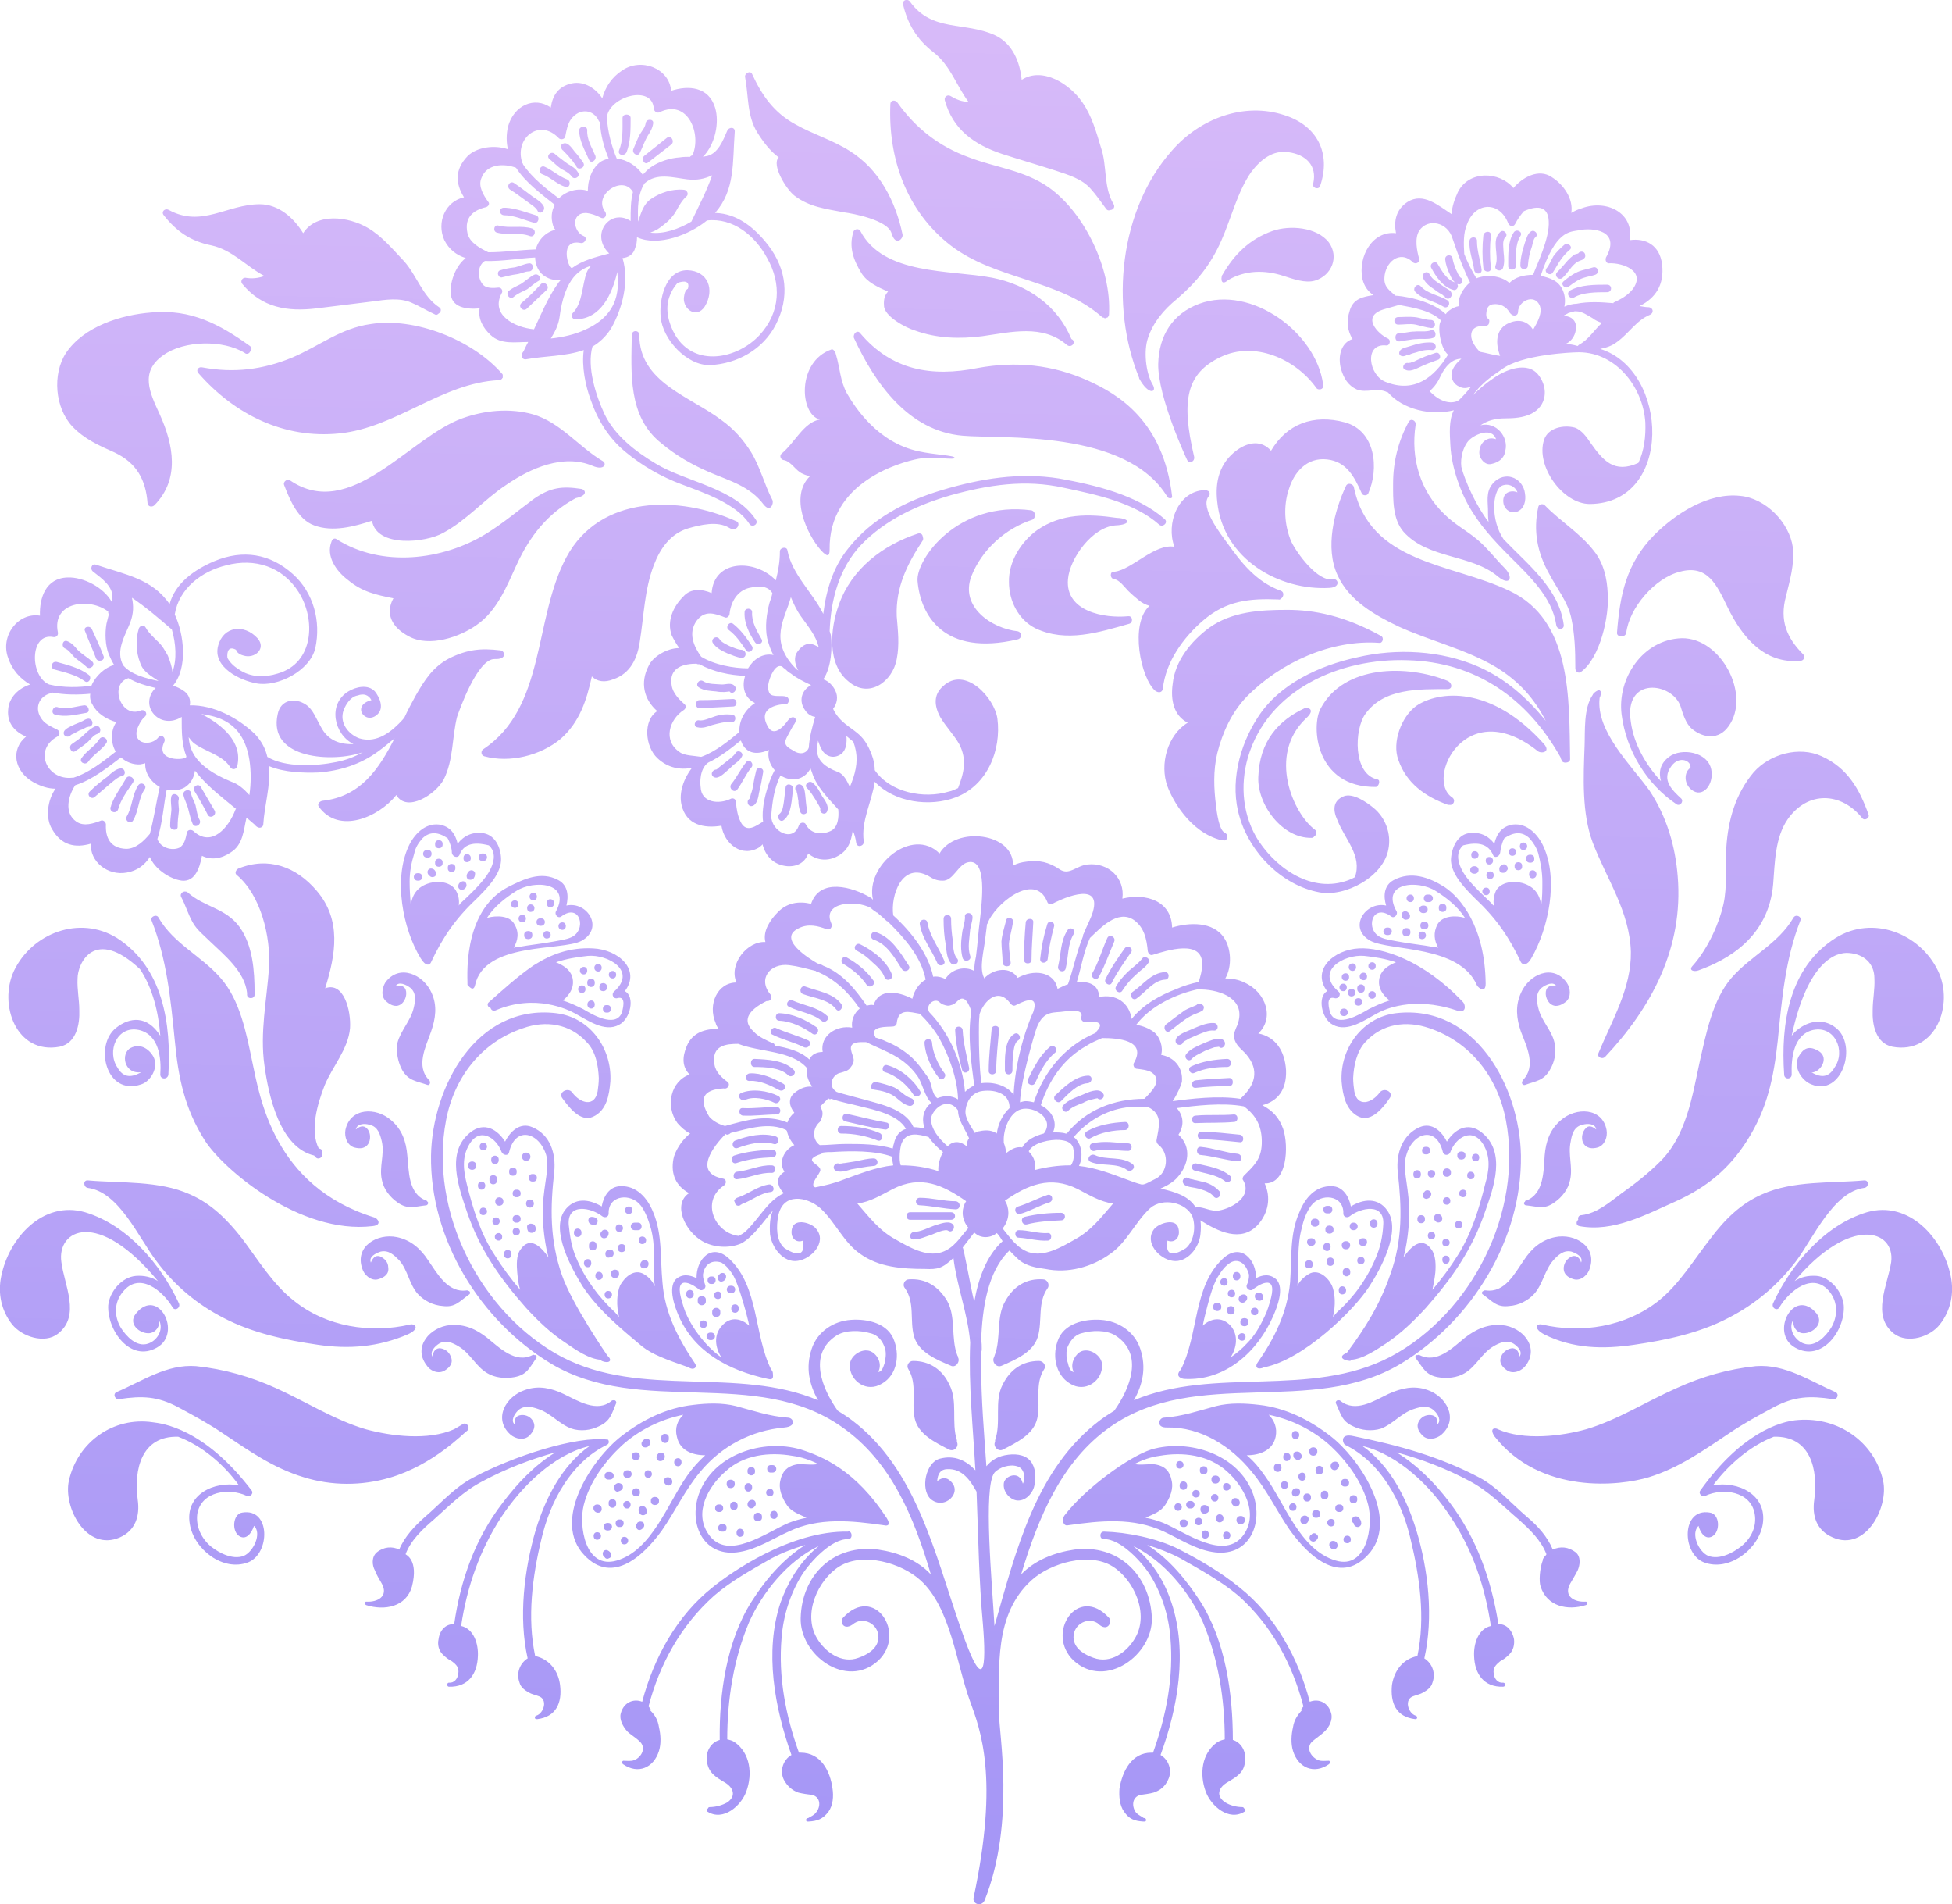 <?xml version="1.0" encoding="UTF-8"?> <svg xmlns="http://www.w3.org/2000/svg" xmlns:xlink="http://www.w3.org/1999/xlink" xml:space="preserve" width="269.874mm" height="263.221mm" version="1.1" style="shape-rendering:geometricPrecision; text-rendering:geometricPrecision; image-rendering:optimizeQuality; fill-rule:evenodd; clip-rule:evenodd" viewBox="0 0 3374 3291"> <defs> <style type="text/css"> .fil0 {fill:url(#id0)} </style> <linearGradient id="id0" gradientUnits="userSpaceOnUse" x1="1732.09" y1="-572.7" x2="1642.17" y2="3863.74"> <stop offset="0" style="stop-opacity:1; stop-color:#E1C1FA"></stop> <stop offset="1" style="stop-opacity:1; stop-color:#9B8FF5"></stop> </linearGradient> </defs> <g id="Слой_x0020_1">  <path class="fil0" d="M1320 872c-24,-32 -59,-41 -94,-56 -30,-13 -58,-29 -83,-50 -58,-46 -52,-121 -51,-187 0,-9 13,-9 13,0 0,82 88,106 142,147 21,15 37,33 51,55 16,26 23,56 37,83 3,5 -3,23 -15,8l0 0zm1002 828c8,0 8,13 0,13 -9,0 -9,-13 0,-13zm37 8l0 1c0,9 -13,9 -13,0l0 -1c0,-9 13,-9 13,0zm-33 -26c8,0 8,13 0,13 -9,0 -9,-13 0,-13zm10 27c9,0 9,13 0,13 -8,0 -8,-13 0,-13zm-13 34c9,0 9,13 0,13 -9,0 -9,-13 0,-13zm25 -18c9,0 9,13 0,13 -9,0 -9,-13 0,-13zm24 -12c8,0 8,13 0,13 -9,0 -9,-13 0,-13zm-15 -32c8,0 8,13 0,13 -9,0 -9,-13 0,-13zm-19 -16c8,0 8,13 0,13 -9,0 -9,-13 0,-13zm34 -2c8,0 8,13 0,13 -9,0 -9,-13 0,-13zm26 -60l1 0c9,0 9,13 0,13l-1 0c-9,0 -9,-13 0,-13zm32 1l2 0c8,0 8,14 0,14l-2 0c-8,0 -8,-14 0,-14zm28 6c9,0 9,13 0,13 -8,0 -8,-13 0,-13zm3 -17l2 0c8,0 8,13 0,13l-2 0c-8,0 -8,-13 0,-13zm-37 -16c3,-3 7,-3 10,0 0,0 1,1 1,1 3,3 3,7 0,10 -3,2 -7,2 -9,0 -1,-1 -1,-1 -2,-2 -2,-2 -2,-7 0,-9zm36 -12l1 0c9,0 9,13 0,13l-1 0c-9,0 -9,-13 0,-13zm-22 -19c8,0 8,13 0,13 -9,0 -9,-13 0,-13zm29 0l3 0c9,0 9,13 0,13l-3 0c-8,0 -8,-13 0,-13zm33 22l0 2c0,8 -13,8 -13,0l0 -2c0,-8 13,-8 13,0zm69 -34c8,0 8,13 0,13 -9,0 -9,-13 0,-13zm7 -28c8,0 8,13 0,13 -9,0 -9,-13 0,-13zm-28 -9l1 0c9,0 9,13 0,13l-1 0c-9,0 -9,-13 0,-13zm1 -26c9,0 9,13 0,13 -8,0 -8,-13 0,-13zm25 10c9,0 9,13 0,13 -8,0 -8,-13 0,-13zm19 16c1,0 1,0 2,-1 2,-3 7,-3 9,0 3,3 3,7 0,9 0,1 -1,1 -1,2 -3,2 -7,2 -10,0 -2,-3 -2,-7 0,-10zm38 -1l0 2c0,8 -13,8 -13,0l0 -2c0,-8 13,-8 13,0zm-17 -30c9,0 9,13 0,13 -8,0 -8,-13 0,-13zm19 -10c9,0 9,13 0,13 -8,0 -8,-13 0,-13zm19 27l0 2c0,8 -14,8 -14,0l0 -2c0,-8 14,-8 14,0zm-3 21c9,0 9,14 0,14 -8,0 -8,-14 0,-14zm-1927 5l1 0c9,0 9,13 0,13l-1 0c-9,0 -9,-13 0,-13zm23 -8c5,0 8,4 9,9 0,6 -9,8 -12,3 -5,-3 -4,-12 3,-12zm-7 -32l2 0c8,0 8,13 0,13l-2 0c-9,0 -9,-13 0,-13zm27 21l0 2c0,8 -13,8 -13,0l0 -2c0,-8 13,-8 13,0zm0 -32l0 2c0,8 -13,8 -13,0l0 -2c0,-8 13,-8 13,0zm22 41l0 2c0,8 -13,8 -13,0l0 -2c0,-8 13,-8 13,0zm13 24c7,0 8,9 4,12 -4,5 -12,3 -12,-3 0,-5 3,-8 8,-9zm8 -14c0,0 0,0 0,0 1,-2 3,-5 7,-5 3,0 7,3 6,7 0,3 -1,5 -3,8 -3,2 -7,2 -10,0 -2,-3 -2,-7 0,-10l0 0zm-1 -33c9,0 9,14 0,14 -8,0 -8,-14 0,-14zm27 -1l1 0c9,0 9,13 0,13l-1 0c-9,0 -9,-13 0,-13zm69 106c8,0 8,13 0,13 -9,0 -9,-13 0,-13zm-13 -25c8,0 8,13 0,13 -9,0 -9,-13 0,-13zm27 7c9,0 9,13 0,13 -8,0 -8,-13 0,-13zm5 -20c8,0 8,13 0,13 -9,0 -9,-13 0,-13zm29 11c9,0 9,14 0,14 -8,0 -8,-14 0,-14zm-17 33l1 0c9,0 9,13 0,13l-1 0c-9,0 -9,-13 0,-13zm-14 28l0 2c0,8 -14,8 -14,0l0 -2c0,-8 14,-8 14,0zm25 -6c9,0 9,13 0,13 -8,0 -8,-13 0,-13zm27 -15c8,0 8,13 0,13 -9,0 -9,-13 0,-13zm50 135c8,0 8,14 0,14 -9,0 -9,-14 0,-14zm6 -31l0 1c0,9 -13,9 -13,0l0 -1c0,-9 13,-9 13,0zm21 7l0 2c0,8 -13,8 -13,0l0 -2c0,-8 13,-8 13,0zm-1 32l2 0c8,0 8,13 0,13l-2 0c-8,0 -8,-13 0,-13zm-42 -34c8,0 8,13 0,13 -9,0 -9,-13 0,-13zm3 -32c8,0 8,13 0,13 -9,0 -9,-13 0,-13zm25 -5c8,0 8,13 0,13 -9,0 -9,-13 0,-13zm25 12c8,0 8,13 0,13 -9,0 -9,-13 0,-13zm-9 954l1 0c9,0 9,13 0,13l-1 0c-9,0 -9,-13 0,-13zm-4 47c3,-1 6,1 8,3 2,2 3,4 2,7 0,3 -3,4 -6,5 -2,0 -4,-1 -5,-3 -1,0 -1,0 -1,-1 -1,-1 -2,-2 -2,-3 -1,-4 1,-7 4,-8l0 0zm33 -23c9,0 9,13 0,13 -8,0 -8,-13 0,-13zm-47 -8c9,0 9,13 0,13 -8,0 -8,-13 0,-13zm33 -51l0 2c0,9 -13,9 -13,0l0 -2c0,-8 13,-8 13,0zm5 29l2 0c8,0 8,13 0,13l-2 0c-8,0 -8,-13 0,-13zm-38 -26c5,0 8,3 8,8 0,7 -8,8 -12,4 -4,-4 -3,-12 4,-12zm31 -34c2,-2 4,-3 6,-3 2,0 4,1 6,2 2,2 2,6 1,8 -2,3 -5,4 -9,5 -3,0 -6,-4 -6,-7 0,-2 1,-4 2,-5l0 0zm41 42c1,-4 4,-6 8,-5 4,1 6,5 6,9 0,8 -11,9 -13,2 -1,-2 -2,-5 -1,-6l0 0zm-20 -14c8,0 8,13 0,13 -9,0 -9,-13 0,-13zm17 39c0,-1 1,-1 1,-2 3,-2 7,-2 10,0 2,3 2,7 0,9 -1,1 -1,2 -2,2 -3,3 -7,3 -9,0 -3,-2 -3,-7 0,-9zm38 -40l0 2c0,8 -14,8 -14,0l0 -2c0,-8 14,-8 14,0zm-55 -52l1 0c9,0 9,13 0,13l-1 0c-9,0 -9,-13 0,-13zm22 37l0 2c0,8 -13,8 -13,0l0 -2c0,-8 13,-8 13,0zm-55 -34l3 0c9,0 9,13 0,13l-3 0c-8,0 -8,-13 0,-13zm47 -34l2 0c8,0 8,13 0,13l-2 0c-8,0 -8,-13 0,-13zm22 31c9,0 9,13 0,13 -8,0 -8,-13 0,-13zm34 12c5,0 8,3 8,8 0,7 -8,8 -12,4 -4,-4 -3,-12 4,-12zm-43 -63c0,0 1,-1 2,-2 2,-2 7,-2 9,0 3,3 3,7 0,10 -1,0 -1,1 -2,2 -2,2 -7,2 -9,0 -3,-3 -3,-7 0,-10zm26 23c3,-5 12,-3 12,4 0,5 -3,8 -8,8 -7,0 -8,-9 -4,-12zm19 -29l0 3c0,9 -13,9 -13,0l0 -3c0,-8 13,-8 13,0zm16 36c8,0 8,14 0,14 -9,0 -9,-14 0,-14zm128 72c7,0 8,9 4,12 -4,5 -12,3 -12,-4 0,-4 3,-8 8,-8zm-25 10l0 1c0,9 -13,9 -13,0l0 -1c0,-9 13,-9 13,0zm25 -32l0 1c0,9 -13,9 -13,0l0 -1c0,-9 13,-9 13,0zm5 -28l0 1c0,9 -13,9 -13,0l0 -1c0,-9 13,-9 13,0zm-35 22l0 1c0,9 -14,9 -14,0l0 -1c0,-9 14,-9 14,0zm-28 36l2 0c8,0 8,13 0,13l-2 0c-8,0 -8,-13 0,-13zm6 34l2 0c8,0 8,13 0,13l-2 0c-9,0 -9,-13 0,-13zm31 8c9,0 9,14 0,14 -8,0 -8,-14 0,-14zm38 -21l0 2c0,8 -14,8 -14,0l0 -2c0,-9 14,-9 14,0zm21 -10c8,0 8,14 0,14 -9,0 -9,-14 0,-14zm-7 -38c8,0 8,13 0,13 -9,0 -9,-13 0,-13zm1 -41l3 0c9,0 9,13 0,13l-3 0c-8,0 -8,-13 0,-13zm-497 -445c9,0 9,13 0,13 -8,0 -8,-13 0,-13zm22 17c9,0 9,13 0,13 -8,0 -8,-13 0,-13zm13 -28l0 1c0,9 -14,9 -14,0l0 -1c0,-9 14,-9 14,0zm-38 -34c9,0 9,14 0,14 -8,0 -8,-14 0,-14zm27 -5l0 3c0,9 -13,9 -13,0l0 -3c0,-8 13,-8 13,0zm-36 -23l0 1c0,9 -14,9 -14,0l0 -1c0,-9 14,-9 14,0zm12 -39c9,0 9,13 0,13 -8,0 -8,-13 0,-13zm27 29l0 1c0,9 -13,9 -13,0l0 -1c0,-9 13,-9 13,0zm31 20l0 2c0,8 -13,8 -13,0l0 -2c0,-8 13,-8 13,0zm16 -32l1 0c9,0 9,14 0,14l-1 0c-9,0 -9,-14 0,-14zm11 37l2 0c8,0 8,13 0,13l-2 0c-8,0 -8,-13 0,-13zm-28 27l2 0c8,0 8,13 0,13l-2 0c-8,0 -8,-13 0,-13zm24 17c9,0 9,14 0,14 -9,0 -9,-14 0,-14zm-24 27l2 0c8,0 8,13 0,13l-2 0c-8,0 -8,-13 0,-13zm-30 31c8,0 8,13 0,13 -9,0 -9,-13 0,-13zm22 36l0 1c0,9 -13,9 -13,0l0 -1c0,-9 13,-9 13,0zm8 -45c9,0 9,13 0,13 -8,0 -8,-13 0,-13zm19 -3c1,-3 5,-5 8,-4 5,0 7,5 7,9 0,8 -12,9 -14,2 -1,-2 -1,-5 -1,-7zm105 57c8,0 8,14 0,14 -9,0 -9,-14 0,-14zm19 22c9,0 9,14 0,14 -8,0 -8,-14 0,-14zm16 33c9,0 9,13 0,13 -8,0 -8,-13 0,-13zm19 -30l0 1c0,9 -14,9 -14,0l0 -1c0,-9 14,-9 14,0zm-19 -41c0,0 1,0 2,0 8,-3 11,10 3,13 0,0 -1,0 -2,0 -8,3 -11,-10 -3,-13zm-20 -8l0 3c0,8 -13,8 -13,0l0 -3c0,-9 13,-9 13,0zm-26 -22l0 1c0,9 -13,9 -13,0l0 -1c0,-9 13,-9 13,0zm18 -27c4,0 9,2 10,6 0,4 -1,7 -5,8 -2,1 -4,0 -6,-1 -7,-2 -7,-13 1,-13zm17 25c3,-5 12,-3 12,3 0,5 -3,9 -8,9 -7,0 -8,-9 -4,-12zm41 28l0 2c0,8 -13,8 -13,0l0 -2c0,-8 13,-8 13,0zm16 -43l6 0c8,0 8,13 0,13l-6 0c-9,0 -9,-13 0,-13zm-27 3c9,0 9,13 0,13 -8,0 -8,-13 0,-13zm17 -31c8,0 8,13 0,13 -9,0 -9,-13 0,-13zm23 52c9,0 9,13 0,13 -8,0 -8,-13 0,-13zm-1 43c3,-4 12,-3 12,4 0,5 -3,8 -8,8 -7,0 -8,-8 -4,-12zm119 123l1 0c9,0 9,13 0,13l-1 0c-9,0 -9,-13 0,-13zm17 -36l0 3c0,8 -14,8 -14,0l0 -3c0,-9 14,-9 14,0zm-29 15c8,0 8,13 0,13 -9,0 -9,-13 0,-13zm-17 -46l0 1c0,9 -13,9 -13,0l0 -1c0,-9 13,-9 13,0zm21 10l0 3c0,9 -14,9 -14,0l0 -3c0,-8 14,-8 14,0zm21 -14c8,0 8,13 0,13 -9,0 -9,-13 0,-13zm-12 -26l2 0c8,0 8,13 0,13l-2 0c-8,0 -8,-13 0,-13zm14 -3c3,-5 12,-4 12,3 0,5 -3,8 -8,9 -7,0 -8,-9 -4,-12zm20 19l1 0c9,0 9,13 0,13l-1 0c-9,0 -9,-13 0,-13zm14 39l0 1c0,9 -13,9 -13,0l0 -1c0,-9 13,-9 13,0zm780 333l1 0c9,0 9,13 0,13l-1 0c-9,0 -9,-13 0,-13zm15 29c8,0 8,13 0,13 -9,0 -9,-13 0,-13zm3 -15c0,-4 3,-7 7,-7 5,0 9,4 8,9 -1,4 -5,6 -8,6 -4,0 -7,-3 -7,-7 0,0 0,0 0,0 0,-1 0,-1 0,-1zm-8 -33c9,0 9,13 0,13 -8,0 -8,-13 0,-13zm41 -19l0 2c0,8 -14,8 -14,0l0 -2c0,-8 14,-8 14,0zm-8 26c8,0 8,13 0,13 -9,0 -9,-13 0,-13zm8 35c9,0 9,14 0,14 -8,0 -8,-14 0,-14zm27 -28c5,0 8,4 8,8 0,7 -9,9 -12,4 -4,-3 -3,-12 4,-12zm9 31l1 0c9,0 9,14 0,14l-1 0c-9,0 -9,-14 0,-14zm-24 27c9,0 9,13 0,13 -8,0 -8,-13 0,-13zm-37 -2c9,0 9,14 0,14 -8,0 -8,-14 0,-14zm-38 -19l2 0c8,0 8,13 0,13l-2 0c-8,0 -8,-13 0,-13zm-9 -28c9,0 9,13 0,13 -8,0 -8,-13 0,-13zm16 -31l0 1c0,9 -13,9 -13,0l0 -1c0,-9 13,-9 13,0zm-13 -42c9,0 9,13 0,13 -8,0 -8,-13 0,-13zm48 15l0 2c0,8 -13,8 -13,0l0 -2c0,-8 13,-8 13,0zm33 23c9,0 9,13 0,13 -8,0 -8,-13 0,-13zm115 35c8,0 8,13 0,13 -9,0 -9,-13 0,-13zm30 55l2 -1c2,-3 7,-3 9,0 3,2 3,6 0,9l-1 1c-3,3 -7,3 -10,0 -2,-2 -2,-6 0,-9zm39 10c5,0 8,3 8,8 0,7 -9,8 -12,4 -4,-3 -3,-12 4,-12zm-30 -53l2 0c8,0 8,13 0,13l-2 0c-8,0 -8,-13 0,-13zm27 15c8,0 8,13 0,13 -9,0 -9,-13 0,-13zm28 29c8,0 8,13 0,13 -9,0 -9,-13 0,-13zm10 -32c2,-2 7,-2 9,0 3,3 5,6 5,11 0,3 -3,6 -6,6 -4,0 -7,-3 -7,-6 0,0 0,0 0,0 0,0 0,0 0,0 0,0 0,0 0,0 0,-1 -1,-1 -1,-1 -3,-3 -3,-7 0,-10l0 0zm-25 -22l2 0c8,0 8,13 0,13l-2 0c-8,0 -8,-13 0,-13zm32 -10l0 2c0,8 -13,8 -13,0l0 -2c0,-8 13,-8 13,0zm-22 -34l2 0c8,0 8,13 0,13l-2 0c-8,0 -8,-13 0,-13zm-58 31l0 2c0,8 -13,8 -13,0l0 -2c0,-8 13,-8 13,0zm-16 35c3,-5 12,-3 12,3 0,5 -3,9 -8,9 -7,0 -8,-9 -4,-12zm-9 -50c7,0 8,8 4,12 -4,4 -12,3 -12,-4 0,-5 3,-8 8,-8zm55 11l0 2c0,8 -13,8 -13,0l0 -2c0,-9 13,-9 13,0zm-9 -43l0 2c0,8 -13,8 -13,0l0 -2c0,-9 13,-9 13,0zm21 -14c7,0 9,9 4,12 -3,5 -12,3 -12,-4 0,-5 3,-8 8,-8zm-71 -16c3,-2 7,-2 10,0 0,1 1,1 1,2 3,3 3,7 0,9 -2,3 -7,3 -9,0 -1,0 -1,-1 -2,-1 -2,-3 -2,-7 0,-10zm-17 50c9,0 9,13 0,13 -8,0 -8,-13 0,-13zm31 -15c8,0 8,14 0,14 -9,0 -9,-14 0,-14zm26 -37l0 1c0,9 -14,9 -14,0l0 -1c0,-9 14,-9 14,0zm-53 3c9,0 9,14 0,14 -8,0 -8,-14 0,-14zm-9 25l0 1c0,9 -13,9 -13,0l0 -1c0,-9 13,-9 13,0zm24 -63c9,0 9,14 0,14 -8,0 -8,-14 0,-14zm-92 -169c8,0 8,13 0,13 -9,0 -9,-13 0,-13zm11 -20l0 2c0,8 -14,8 -14,0l0 -2c0,-8 14,-8 14,0zm-24 -20l0 1c0,9 -13,9 -13,0l0 -1c0,-9 13,-9 13,0zm-23 -6l0 1c0,9 -14,9 -14,0l0 -1c0,-9 14,-9 14,0zm18 -29c8,0 8,13 0,13 -9,0 -9,-13 0,-13zm-13 -20c8,0 8,13 0,13 -9,0 -9,-13 0,-13zm28 -4l0 1c0,9 -13,9 -13,0l0 -1c0,-9 13,-9 13,0zm6 32c6,0 8,8 3,12 -3,4 -12,3 -12,-4 0,-5 4,-8 9,-8zm19 23c8,0 8,13 0,13 -9,0 -9,-13 0,-13zm12 -24c5,4 3,12 -4,12 -4,0 -8,-3 -8,-8 0,-7 9,-8 12,-4zm99 -124l0 2c0,8 -14,8 -14,0l0 -2c0,-8 14,-8 14,0zm14 -28l3 0c8,0 8,13 0,13l-3 0c-9,0 -9,-13 0,-13zm11 40l0 2c0,8 -14,8 -14,0l0 -2c0,-8 14,-8 14,0zm-39 16l1 0c9,0 9,13 0,13l-1 0c-9,0 -9,-13 0,-13zm28 8c8,0 8,14 0,14 -9,0 -9,-14 0,-14zm-25 36l0 2c0,8 -13,8 -13,0l0 -2c0,-8 13,-8 13,0zm37 -4l0 1c0,9 -13,9 -13,0l0 -1c0,-9 13,-9 13,0zm14 43c9,0 9,14 0,14 -8,0 -8,-14 0,-14zm14 -25l0 1c0,9 -13,9 -13,0l0 -1c0,-9 13,-9 13,0zm-8 -53l1 0c9,0 9,14 0,14l-1 0c-9,0 -9,-14 0,-14zm26 27c9,0 9,13 0,13 -8,0 -8,-13 0,-13zm3 -32l2 0c8,0 8,13 0,13l-2 0c-8,0 -8,-13 0,-13zm-16 -27l1 0c9,0 9,13 0,13l-1 0c-8,0 -8,-13 0,-13zm42 1l0 1c0,9 -13,9 -13,0l0 -1c0,-9 13,-9 13,0zm118 56c9,0 9,14 0,14 -8,0 -8,-14 0,-14zm-25 -41c9,0 9,13 0,13 -8,0 -8,-13 0,-13zm25 12c9,0 9,13 0,13 -8,0 -8,-13 0,-13zm-14 -43c5,0 8,4 8,8 0,7 -9,9 -12,4 -4,-3 -3,-12 4,-12zm-22 8l0 2c0,8 -13,8 -13,0l0 -2c0,-8 13,-8 13,0zm-1 -46c1,-2 3,-3 5,-3 4,0 7,3 7,7 -1,5 -4,7 -8,8 -4,0 -7,-3 -7,-7 0,-2 1,-4 3,-5zm39 9c8,0 8,13 0,13 -9,0 -9,-13 0,-13zm20 41c9,0 9,13 0,13 -8,0 -8,-13 0,-13zm8 -54c8,0 8,13 0,13 -9,0 -9,-13 0,-13zm-55 -34c9,0 9,13 0,13 -8,0 -8,-13 0,-13zm-18 7l0 1c0,9 -13,9 -13,0l0 -1c0,-9 13,-9 13,0zm8 -47l2 0c8,0 8,13 0,13l-2 0c-8,0 -8,-13 0,-13zm44 44l0 1c0,9 -14,9 -14,0l0 -1c0,-9 14,-9 14,0zm34 -1c9,0 9,13 0,13 -8,0 -8,-13 0,-13zm-9 -29l0 2c0,8 -14,8 -14,0l0 -2c0,-8 14,-8 14,0zm18 -2c8,0 8,13 0,13 -9,0 -9,-13 0,-13zm-1099 18c-1,-1 -2,-1 -2,-1 0,0 1,0 2,0 3,0 5,-1 8,-1 6,-1 12,-2 19,-3 10,-2 21,-5 31,-5 9,0 9,13 0,13 -13,1 -26,4 -39,6 -7,2 -21,7 -28,1 -6,-6 3,-15 9,-10l0 0zm2 -66c23,0 45,3 66,12 8,3 5,16 -3,13 -20,-8 -41,-12 -63,-12 -8,0 -8,-13 0,-13zm10 -21c23,5 45,11 68,15 8,1 5,14 -3,12 -23,-3 -46,-9 -68,-14 -8,-2 -5,-15 3,-13zm50 -55c10,2 21,5 31,9 11,5 19,16 30,19 8,3 5,15 -4,13 -8,-2 -15,-8 -22,-14 -11,-9 -25,-12 -39,-14 -8,-1 -4,-14 4,-13l0 0zm16 -17c-8,-2 -4,-15 4,-12 22,6 44,24 56,44 5,7 -6,14 -11,7 -11,-17 -29,-33 -49,-39zm81 -51c1,17 11,39 21,52 6,6 -4,16 -9,9 -13,-16 -24,-40 -25,-61 0,-8 13,-8 13,0l0 0zm52 47c-6,-22 -11,-46 -12,-68 -1,-9 13,-9 13,0 1,21 7,44 11,64 2,9 -10,12 -12,4zm46 1c0,-23 3,-47 5,-71 0,-8 13,-8 13,0 -2,24 -5,48 -5,71 0,9 -14,9 -13,0l0 0zm41 0c0,9 -13,9 -13,0 0,-18 -2,-52 16,-63 7,-5 14,7 7,11 -8,5 -8,20 -9,28 -1,8 -1,16 -1,24l0 0zm39 22c-4,7 -16,1 -12,-7 10,-20 20,-41 38,-56 6,-5 15,4 9,10 -17,14 -26,33 -35,53l0 0zm91 0c-18,1 -34,19 -46,31 -6,6 -16,-4 -10,-10 15,-14 34,-33 56,-34 9,-1 9,12 0,13l0 0zm17 26c0,0 -6,1 -9,2 -5,1 -11,3 -16,6 -8,3 -19,7 -25,13 -6,7 -15,-3 -9,-9 8,-9 23,-14 33,-18 9,-4 28,-13 35,-3 6,6 -3,15 -9,9l0 0zm-18 57c19,-11 44,-15 66,-16 8,0 8,13 0,14 -20,0 -43,4 -60,14 -7,4 -14,-8 -6,-12l0 0zm71 34c-20,0 -39,-5 -58,0 -8,2 -12,-11 -4,-13 21,-5 41,-1 62,0 8,0 8,13 0,13zm-58 7c21,10 46,1 66,16 6,6 -3,15 -10,10 -17,-13 -44,-6 -63,-14 -8,-4 -1,-15 7,-12l0 0zm-618 74c19,-6 35,-20 55,-23 8,-1 12,12 3,13 -18,2 -33,15 -50,21 -1,1 -1,1 -3,2 1,-1 1,-1 2,-1 -5,4 -11,1 -11,-5l-1 -1c0,-3 3,-5 5,-6l0 0zm0 -45c21,-2 39,-12 60,-11 8,0 8,13 0,13 -21,-1 -39,9 -60,11 -8,1 -8,-12 0,-13l0 0zm-5 -28c21,-7 44,-9 66,-10 9,0 9,13 0,13 -21,1 -42,3 -62,10 -8,3 -12,-10 -4,-13zm68 -20c-20,-6 -43,0 -62,7 -9,3 -12,-10 -4,-13 22,-8 47,-14 70,-7 8,3 4,16 -4,13l0 0zm-53 -62c20,1 39,-2 58,-2 9,0 9,13 0,13 -19,0 -38,3 -58,2 -8,-1 -8,-14 0,-13zm61 -21c8,4 1,15 -6,12 -14,-7 -37,-12 -51,-5 -8,3 -15,-8 -7,-12 19,-8 46,-4 64,5l0 0zm2 -10c-15,-8 -33,-17 -51,-16 -9,1 -9,-12 0,-13 20,-1 40,8 58,18 7,4 1,15 -7,11zm15 -26c-13,-13 -40,-14 -58,-14 -8,0 -8,-14 0,-14 22,1 51,2 68,19 6,6 -4,15 -10,9l0 0zm35 -60c7,4 1,15 -7,12 -18,-9 -37,-13 -55,-22 -7,-3 0,-15 7,-11 18,8 37,13 55,21zm8 -11c-17,-12 -37,-22 -58,-23 -8,0 -8,-13 0,-13 24,1 45,11 64,24 7,5 1,16 -6,12zm15 -23c-16,-13 -38,-15 -56,-24 -8,-3 -1,-15 6,-11 20,9 42,11 59,26 7,5 -3,15 -9,9l0 0zm34 -29c5,7 -4,16 -9,9 -13,-17 -38,-19 -57,-26 -8,-3 -4,-16 4,-13 21,8 48,11 62,30l0 0zm56 -40c4,7 -7,14 -12,7 -10,-15 -25,-27 -40,-36 -8,-4 -1,-16 6,-11 18,10 34,23 46,40zm32 -10c2,8 -10,12 -13,4 -4,-11 -13,-19 -21,-26 -8,-8 -17,-15 -27,-20 -8,-4 -1,-15 6,-11 21,10 47,30 55,53l0 0zm17 -10c-12,-19 -26,-44 -49,-51 -8,-3 -4,-16 4,-13 27,9 42,35 57,58 4,7 -7,13 -12,6l0 0zm61 -11c-10,-23 -26,-42 -30,-66 -2,-9 11,-12 13,-4 4,24 20,44 29,66 4,8 -9,12 -12,4zm24 1c-7,-7 -8,-21 -9,-31 -3,-15 -4,-31 -4,-46 0,-9 13,-9 13,0 0,13 1,25 3,38 0,7 1,24 7,30 6,6 -3,15 -10,9l0 0zm33 -13c3,8 -10,12 -13,4 -4,-14 -3,-29 -1,-43 1,-9 5,-19 5,-28 -1,-4 2,-7 6,-7 0,0 0,0 0,0 4,0 7,3 7,7 0,7 -3,14 -4,21 -1,15 -5,31 0,46l0 0zm70 12c0,8 -13,8 -14,0 0,-13 -2,-25 -2,-37 1,-12 5,-24 8,-36 1,-8 14,-5 12,3 -2,13 -6,25 -7,37 0,11 2,22 3,33zm23 -5c0,-22 1,-43 3,-65 1,-8 14,-8 13,0 -1,22 -3,43 -3,65 0,8 -13,8 -13,0zm41 -2c-1,9 -14,9 -13,0 2,-20 6,-40 12,-59 2,-9 14,-5 12,3 -5,19 -9,37 -11,56zm31 17c-2,8 -15,5 -13,-4 5,-21 4,-44 16,-62 4,-8 16,-1 11,6 -11,18 -9,40 -14,60zm57 15c-4,7 -15,0 -11,-7 11,-19 17,-41 26,-61 4,-8 15,-1 12,6 -9,21 -16,42 -27,62zm23 9c-3,8 -15,1 -11,-6 9,-19 21,-36 33,-53 5,-7 16,0 11,7 -12,17 -24,34 -33,52zm42 -14c-9,8 -17,17 -24,28 -4,7 -15,0 -11,-7 5,-9 12,-17 19,-24 8,-8 19,-15 26,-24 4,-7 16,0 11,7 -5,8 -14,13 -21,20l0 0zm50 9c-20,1 -34,22 -50,33 -7,4 -13,-7 -6,-12 18,-12 32,-33 56,-34 8,0 8,13 0,13zm64 54c-7,4 -13,5 -20,9 -13,7 -24,17 -36,26 -7,5 -13,-7 -6,-12 10,-8 21,-16 32,-24 7,-4 14,-6 20,-9 1,-1 3,-3 5,-2 1,0 1,0 1,0 3,0 6,2 7,5 0,0 0,0 0,0 0,3 -1,6 -3,7l0 0zm20 34c-9,-1 -19,4 -27,7 -5,2 -11,5 -16,7 -3,2 -5,3 -7,4 -3,2 -3,4 -3,0 1,9 -13,9 -13,0 0,-10 18,-16 25,-19 12,-5 28,-13 41,-12 9,0 9,14 0,13l0 0zm9 28c0,0 -6,1 -8,1 -6,2 -11,4 -16,6 -7,4 -18,8 -23,14 -6,7 -15,-3 -9,-9 7,-9 21,-14 32,-19 8,-3 26,-12 33,-3 5,7 -4,16 -9,10l0 0zm14 35c-19,0 -38,2 -56,10 -7,4 -14,-7 -6,-11 19,-9 41,-12 62,-13 9,0 9,14 0,14zm4 33c-20,0 -39,1 -58,3 -9,1 -9,-12 0,-13 19,-2 38,-3 58,-4 8,0 8,14 0,14l0 0zm8 62c-22,2 -44,1 -66,2 -9,1 -9,-13 0,-13 22,-2 44,0 66,-2 8,0 8,13 0,13zm-56 30c-9,0 -9,-13 0,-13 22,0 44,3 66,5 8,1 8,14 0,13 -22,-2 -44,-5 -66,-5zm-2 13c22,2 43,10 64,12 9,1 9,14 0,13 -21,-2 -42,-9 -64,-11 -8,-1 -8,-14 0,-14l0 0zm-6 29c20,5 40,7 57,21 7,6 -3,15 -9,9 -15,-11 -34,-13 -52,-18 -8,-2 -5,-15 4,-12l0 0zm-20 25c1,0 1,-1 1,-1 2,0 4,1 6,2 2,1 6,1 8,2 6,1 12,3 18,4 10,3 19,8 26,16 5,6 -4,16 -10,9 -6,-8 -17,-11 -27,-14 -7,-2 -17,-2 -23,-6 -5,-3 -5,-11 1,-12l0 0zm-469 93c11,0 24,-7 35,-11 8,-2 23,-9 31,-3 7,5 0,17 -7,12 -5,-4 -24,5 -29,7 -10,3 -20,8 -30,8 -9,1 -9,-12 0,-13l0 0zm-7 -34l71 0c9,0 9,13 0,13l-71 0c-8,0 -8,-13 0,-13zm17 -25c21,0 41,6 62,6 9,1 9,14 0,14 -21,-1 -41,-6 -62,-7 -9,0 -9,-13 0,-13zm181 33c21,-5 42,-7 63,-7 9,0 9,13 0,13 -20,1 -40,2 -59,7 -9,2 -12,-11 -4,-13zm-11 -18c17,-5 33,-14 51,-20 8,-2 11,10 3,13 -17,5 -33,15 -51,20 -8,2 -12,-11 -3,-13zm-27 60c-3,-5 -6,-10 -10,-14 -11,9 -28,10 -39,-1 -7,9 -13,17 -20,26 2,1 13,65 20,94 7,-40 21,-80 49,-105zm45 19c27,9 57,-9 80,-22 28,-15 46,-39 66,-62 -22,-3 -40,-14 -61,-25 -48,-24 -87,-7 -126,20 4,6 6,14 6,21 0,10 -4,20 -10,27 13,16 25,34 45,41l0 0zm171 -125c8,3 16,6 24,8 1,0 1,0 1,0 5,1 17,-7 22,-9 23,-10 26,-45 6,-60 -2,-2 -3,-4 -3,-7 4,-24 12,-45 -15,-58 -16,-1 -31,0 -38,1 -35,5 -67,24 -90,51 14,11 17,34 9,50 29,3 57,14 84,24l0 0zm118 48c0,0 1,-1 1,-1 14,0 24,8 39,6 23,-4 58,-24 42,-52 -2,-2 -1,-6 1,-8 17,-17 30,-28 31,-55 1,-29 -9,-49 -31,-65 -37,-7 -85,-1 -116,3 11,12 14,29 3,46 23,21 18,52 -2,74 -6,7 -17,14 -29,19 26,6 49,13 61,33l0 0zm87 -265c-9,-10 -18,-15 -21,-29 -1,-7 3,-15 6,-22 16,-44 -28,-60 -62,-61 -1,0 -2,0 -3,-1 -41,8 -86,30 -110,62 11,2 22,6 31,13 10,8 16,26 12,39 22,4 38,21 36,46 -1,6 -8,22 -16,34 31,-4 78,-10 117,-4 0,0 1,0 1,-1 24,-22 33,-48 9,-76l0 0zm-161 -172c-5,2 -8,-2 -9,-6 -2,-21 -6,-41 -24,-54 -28,-19 -58,14 -76,31 -11,24 -15,51 -23,77 20,-3 38,3 39,25 29,-6 52,10 56,38 20,-25 49,-41 78,-52 11,-5 24,-9 38,-12 3,-10 6,-20 6,-30 1,-45 -62,-24 -85,-17l0 0zm-174 -88c-4,2 -8,0 -9,-4 -22,-53 -92,6 -103,38 -1,1 -1,1 -1,2 -1,8 -2,16 -3,24 -2,20 -11,51 -2,68 0,0 0,1 0,1 17,-18 46,-21 58,-1 27,-15 63,-12 69,19 6,-3 12,-6 18,-8 9,-25 15,-56 26,-83 0,-1 0,-3 1,-4 5,-13 12,-25 16,-38 17,-58 -63,-18 -70,-14l0 0zm-145 -72c-18,3 -26,33 -45,32 -10,0 -16,-3 -24,-8 -46,-25 -66,34 -61,68 32,29 61,67 69,106 6,-1 13,0 21,4 11,-18 34,-23 50,-14 0,-8 1,-16 3,-25 3,-22 4,-43 7,-65 3,-28 13,-104 -20,-98l0 0zm-138 104c-1,0 -2,-1 -2,-2 0,0 -1,0 -1,0 -4,-4 -10,-9 -17,-15 -1,0 -1,0 -2,-1 0,0 0,0 0,0 -3,-2 -6,-4 -9,-7 -26,-14 -85,-10 -68,27 2,5 -1,12 -8,10 -15,-6 -32,-10 -48,-2 -39,18 18,53 32,61 4,1 7,2 10,4 33,13 55,40 75,69 4,-1 8,-2 12,-1 9,-29 42,-24 67,-11 3,-14 12,-27 23,-33 -8,-40 -36,-71 -64,-99l0 0zm-204 125c4,5 0,12 -7,11 -34,17 -42,35 -22,53 8,9 22,15 33,20 2,0 3,2 3,4 22,4 44,9 60,24 4,-9 13,-13 23,-13 -5,-28 24,-47 51,-42 -2,-12 3,-25 13,-33 -20,-29 -43,-51 -74,-64 -1,0 -1,0 -2,-1 -16,-4 -30,-8 -46,-10 -33,-4 -55,24 -32,51zm-56 85c-20,0 -47,2 -41,36 2,13 13,23 23,30 5,5 -1,13 -7,11 -36,2 -44,18 -25,49 7,8 17,13 27,16 0,0 0,0 0,0 37,-10 72,-21 108,-6 2,-6 6,-12 12,-17 -8,-10 -12,-24 0,-34 11,-9 21,-12 31,-11 -7,-10 -11,-20 -9,-32 -27,-31 -80,-27 -119,-42l0 0zm-26 233c6,1 6,9 1,12 -40,27 -16,82 26,87 5,-3 9,-5 13,-9 22,-21 37,-52 65,-65 -3,-3 -7,-7 -9,-14 -4,-10 2,-18 10,-23 -11,-16 -1,-38 17,-46 -7,-8 -11,-16 -13,-25 0,0 -1,0 -1,-1 -29,-14 -64,-3 -96,5 -2,2 -4,3 -7,3 0,0 -1,-1 -1,-1 0,0 0,0 -1,0 -20,20 -57,67 -4,77l0 0zm168 -15c0,7 -20,25 -9,30 16,-3 33,-7 48,-13 28,-10 57,-22 87,-25 -1,-5 -2,-10 -2,-15 -30,-11 -72,-10 -104,-8 -5,0 -10,0 -16,1 0,1 -1,1 -2,2 -36,12 -2,17 -2,28l0 0zm238 -103c-13,-19 -34,-12 -44,6 -6,10 -3,31 26,56 11,-11 23,-8 33,0 0,-5 1,-10 4,-14 -7,-16 -19,-31 -19,-48l0 0zm-143 -127c0,1 0,1 0,1 7,2 13,4 19,7 15,6 28,14 40,24 13,11 22,24 32,38 7,10 6,27 15,35 1,0 1,1 1,1 12,-5 25,-5 36,2 -1,-35 -15,-74 -32,-105 -9,-16 -21,-30 -34,-43 0,0 0,0 0,0 -18,-3 -37,-10 -40,16 0,3 -3,6 -7,6 -6,1 -42,-2 -30,18l0 0zm117 199c-9,-7 -18,-16 -25,-26 -18,-5 -39,-10 -47,12 -2,6 -5,27 -1,37 0,0 1,0 1,0 21,0 43,3 64,10 -1,-11 3,-24 8,-33l0 0zm-209 -61c-1,3 -2,7 -4,9 -13,11 -13,31 0,40 15,0 30,-2 45,-2 25,0 56,0 81,8 1,-3 1,-6 2,-8 3,-15 11,-23 21,-26 -14,-25 -55,-33 -79,-39 -15,-4 -33,-7 -50,-13 -2,1 -4,1 -5,-1l-14 14c1,3 2,5 3,7 1,4 1,7 0,11l0 0zm49 -85c-4,6 -11,7 -17,9 -13,2 -24,22 -7,33 4,2 48,13 65,18 26,7 57,18 68,43 6,0 12,1 19,2 -4,-13 -4,-26 6,-39 2,-2 4,-3 6,-5 -12,-11 -15,-33 -24,-46 -24,-34 -54,-42 -89,-59 -1,0 -3,0 -4,0 -32,-1 -21,15 -18,27 2,7 -1,12 -5,17zm209 -98c-4,-10 -11,-30 -24,-17 -3,3 -6,6 -11,7 -5,2 -8,1 -14,-1 -2,-1 -4,-2 -6,-4 -8,-8 -25,4 -18,17 35,36 58,89 62,138 4,-4 9,-8 16,-11 -5,-38 -12,-86 -5,-129l0 0zm66 168c0,0 0,0 0,0 1,-27 -29,-33 -50,-29 -16,4 -24,17 -26,32 -2,14 9,28 16,40 2,-1 5,-3 8,-3 13,-3 23,-1 30,4 2,-16 10,-33 22,-44l0 0zm59 44c0,0 1,-1 1,-1 18,-25 -18,-47 -40,-41 -21,6 -31,37 -30,55 0,1 0,2 0,3 2,5 4,12 4,18 9,-7 18,-12 28,-10 7,-13 22,-20 37,-24l0 0zm-48 -222c-3,2 -6,1 -9,-2 -21,-30 -46,-6 -54,18 0,1 0,1 0,2 -1,10 -1,20 -1,30 0,29 1,58 4,87 21,-3 45,4 56,20 4,-76 31,-137 34,-143 12,-36 -25,-14 -30,-12l0 0zm113 21c5,-16 -23,-10 -29,-10 -18,3 -36,-3 -48,28 0,0 0,0 0,0 -3,8 -27,87 -29,129 4,-1 7,-2 10,-2 5,0 9,1 14,2 18,-55 55,-98 107,-120 0,-1 1,-2 1,-2 21,-22 -16,-17 -20,-17 -4,0 -7,-4 -6,-8l0 0zm91 79c23,-40 -29,-43 -55,-43 -9,4 -19,8 -28,14 -39,22 -64,59 -78,102 18,9 30,28 21,47 8,0 16,0 22,2 1,0 2,0 2,0 33,-41 82,-60 134,-60 10,-10 34,-32 12,-46 -7,-4 -18,-5 -26,-6 -4,-1 -6,-7 -4,-10zm-171 185c19,-5 40,-8 59,-8 1,0 2,0 3,0 6,-8 6,-21 4,-30 -3,-11 -14,-13 -24,-14 -15,-1 -45,4 -53,20 1,0 1,0 1,1 9,9 12,21 10,31zm-241 120c23,13 53,31 80,22 21,-7 32,-26 46,-42 -6,-7 -10,-16 -10,-26 0,-7 2,-14 6,-20 -40,-28 -78,-46 -127,-21 -21,11 -39,22 -61,25 20,23 38,47 66,62l0 0zm-164 654c2,-75 58,-128 134,-118 34,5 68,18 91,43 -29,-99 -69,-196 -154,-255 -149,-105 -347,-17 -502,-109 -123,-74 -210,-215 -208,-360 2,-118 78,-262 216,-246 59,7 97,61 94,118 -2,23 -6,50 -30,61 -22,10 -42,-17 -53,-32 -8,-10 10,-20 17,-10 14,19 39,26 44,-2 1,-7 2,-15 2,-23 -1,-21 -5,-46 -21,-62 -29,-32 -71,-38 -110,-24 -72,24 -119,85 -133,159 -30,157 59,334 200,409 138,72 304,16 443,75 -15,-27 -22,-56 -11,-89 10,-30 38,-48 68,-50 29,-2 65,6 75,37 10,28 3,63 -27,76 -25,11 -51,-10 -50,-35 0,-17 24,-32 39,-22 12,8 16,23 10,34 5,0 8,-5 11,-15 2,-8 3,-17 1,-25 -4,-13 -12,-24 -26,-27 -17,-5 -42,-6 -58,4 -50,32 -25,92 2,130 8,5 16,10 24,16 112,84 144,232 188,358 42,123 45,68 39,-5 -7,-76 -8,-153 -11,-229 -11,-20 -25,-40 -50,-39 -13,0 -17,9 -18,20 0,1 0,1 0,1 5,-5 14,-8 21,-2 26,20 -9,54 -33,32 -17,-17 -8,-62 16,-69 26,-7 46,3 62,20 -4,-73 -12,-147 -9,-221 -4,-49 -23,-97 -29,-146 -19,18 -27,20 -49,19 -40,0 -80,-3 -112,-26 -29,-20 -43,-55 -69,-79 -23,-20 -65,-28 -73,14 -3,17 -4,42 11,55 25,16 36,11 32,-13 -12,5 -23,-5 -19,-21 5,-19 35,-9 42,1 19,23 -9,52 -32,55 -25,4 -45,-23 -48,-46 -1,-17 0,-30 5,-41 -15,17 -34,46 -55,57 -21,9 -48,7 -67,-4 -30,-17 -52,-64 -23,-83 -22,-12 -32,-32 -27,-59 2,-12 14,-33 29,-44 -8,-4 -15,-10 -22,-18 -22,-30 -11,-73 21,-84 -13,-13 -13,-30 -5,-49 10,-24 32,-30 55,-30 -2,-3 -4,-6 -5,-10 -14,-32 3,-70 36,-70 -14,-32 19,-72 50,-70 -5,-19 9,-39 21,-51 16,-17 37,-20 58,-15 15,-45 71,-30 104,-10 1,1 2,2 3,3 -14,-59 68,-127 115,-80 28,-48 129,-36 127,21 7,-4 15,-6 24,-7 21,-3 38,1 56,13 17,12 29,-6 49,-8 36,-4 65,24 60,59 41,-10 85,4 86,50 29,-9 71,-11 90,18 12,18 14,49 2,70 12,0 23,2 33,7 38,17 52,62 24,88 30,6 46,30 48,64 1,33 -14,53 -41,60 17,9 29,21 36,41 10,30 7,96 -32,94 11,24 7,51 -12,72 -29,31 -69,11 -99,-8 1,7 1,15 0,24 -2,23 -23,50 -48,46 -23,-3 -50,-32 -32,-55 8,-10 38,-20 42,-1 4,16 -7,26 -19,21 -4,24 7,29 32,13 15,-13 17,-39 11,-55 -11,-24 -51,-33 -73,-14 -26,24 -40,59 -69,79 -32,23 -73,34 -112,26 -16,-2 -32,-5 -45,-15 -6,-6 -12,-11 -17,-17 -38,36 -47,100 -49,155 1,5 1,10 1,15 0,2 0,4 -1,5 0,9 0,18 0,26 0,57 5,114 9,172 9,-11 21,-18 38,-20 16,-2 33,1 41,15 7,12 7,29 3,42 -4,12 -16,24 -30,22 -12,-2 -23,-15 -22,-28 0,-12 19,-21 28,-11 3,3 4,7 5,10 1,-1 1,-3 2,-4 2,-11 -1,-23 -12,-26 -13,-4 -31,2 -39,11 -20,25 -4,193 0,265 37,-129 71,-272 183,-356 8,-6 16,-11 24,-16 27,-38 52,-98 2,-130 -16,-10 -41,-9 -58,-4 -13,3 -21,14 -26,27 -1,8 -1,17 2,25 2,10 6,15 10,15 -6,-11 -1,-26 10,-34 15,-10 39,5 39,22 1,25 -25,46 -50,35 -29,-13 -37,-48 -27,-76 10,-31 47,-39 75,-37 30,2 58,20 68,50 11,33 4,62 -11,89 139,-59 305,-3 443,-75 142,-75 230,-252 200,-409 -14,-74 -61,-135 -132,-159 -40,-14 -82,-8 -111,24 -15,16 -20,41 -21,62 0,8 1,16 2,23 5,28 30,21 44,2 8,-10 25,0 17,10 -10,15 -31,42 -53,32 -23,-11 -28,-38 -30,-61 -3,-57 36,-111 94,-118 138,-16 214,128 216,246 2,145 -85,286 -208,360 -154,92 -352,4 -502,109 -84,59 -124,156 -154,255 24,-25 58,-38 92,-43 75,-10 131,43 134,118 2,64 -80,124 -135,74 -50,-47 7,-133 61,-74 6,6 -2,27 -20,9 -19,-12 -45,5 -41,29 3,17 20,26 34,31 30,11 58,-10 72,-34 25,-42 -2,-101 -39,-124 -40,-25 -107,-6 -140,24 -65,59 -56,151 -56,231 -1,31 29,186 -25,322 -5,12 -22,7 -19,-5 44,-207 12,-289 -7,-341 -23,-64 -33,-160 -85,-207 -33,-30 -99,-49 -140,-24 -37,23 -64,82 -39,124 14,24 43,45 72,34 14,-5 31,-14 34,-31 4,-24 -22,-41 -41,-29 -19,16 -26,-3 -20,-9 54,-59 111,27 61,74 -55,50 -136,-10 -134,-74l0 0zm377 -670c17,0 33,6 50,5 8,-1 8,13 0,13 -17,1 -33,-4 -50,-5 -8,0 -8,-13 0,-13l0 0zm1458 -712c-36,-45 -94,-48 -129,2 -22,32 -22,75 -25,112 -8,92 -79,131 -129,149 -8,3 -17,0 -11,-7 29,-32 48,-79 54,-107 7,-31 3,-66 5,-98 3,-48 16,-93 47,-130 28,-32 79,-46 118,-28 44,20 65,56 81,101 2,6 -7,11 -11,6l0 0zm-2895 128c29,26 66,27 90,60 23,32 26,76 26,114 0,0 0,0 0,1 0,0 0,0 0,0 0,0 0,1 0,2 0,8 -13,8 -13,0 0,-1 0,-2 0,-3 -4,-37 -39,-65 -64,-89 -10,-10 -23,-20 -30,-33 -8,-14 -12,-29 -20,-44 -3,-6 5,-12 11,-8l0 0zm281 235c-3,36 -31,67 -44,99 -12,31 -26,77 -10,109 1,0 1,0 1,0 5,1 6,5 4,8 4,7 -7,13 -11,6 -1,0 -1,-1 -2,-2 -60,-14 -79,-105 -86,-156 -8,-57 4,-112 8,-169 3,-53 -14,-125 -56,-160 -4,-3 -1,-9 3,-11 52,-21 100,-3 135,38 44,51 33,111 15,169 32,-12 45,38 43,69l0 0zm-258 -417c8,14 16,27 24,41 4,8 -8,15 -12,7 -7,-14 -15,-28 -23,-41 -4,-8 7,-14 11,-7zm-17 10c1,8 6,15 8,22 2,9 3,18 7,25 4,8 -8,15 -12,7 -3,-7 -5,-15 -7,-23 -2,-10 -7,-18 -9,-27 -2,-8 11,-12 13,-4zm-34 7c1,-8 14,-5 13,4 -2,7 1,15 0,22 -1,8 -2,16 -2,25 1,8 -12,8 -13,0 0,-9 1,-17 2,-26 1,-8 -2,-16 0,-25zm-57 -20c5,-7 16,0 11,7 -11,16 -10,37 -20,54 -4,7 -15,1 -11,-7 10,-17 9,-37 20,-54zm-47 36c0,0 0,0 0,-1 6,-17 17,-31 26,-47 4,-7 16,-1 12,7 -10,15 -21,29 -26,47 -3,8 -15,5 -13,-4l1 -2 0 0zm-6 -51c5,-5 14,-13 22,-14 8,-1 11,11 3,13 -6,1 -14,8 -19,12 -9,8 -19,16 -28,24 -6,6 -15,-3 -9,-9 10,-10 20,-18 31,-26zm-14 -65c5,-7 16,0 12,7 -9,13 -23,20 -32,33 -5,6 -16,0 -11,-7 9,-13 23,-20 31,-33zm-48 9c7,-5 15,-10 22,-17 5,-5 12,-11 19,-14 8,-3 12,10 4,13 -7,2 -12,9 -17,14 -7,6 -14,11 -22,16 -6,5 -13,-7 -6,-12l0 0zm5 -34c5,-2 10,-4 14,-6 3,-2 7,-4 10,-4 9,1 9,14 0,14 1,0 1,-1 0,0 -1,0 -3,1 -4,1 -4,2 -7,4 -11,5 -4,2 -7,4 -11,6 -2,1 -3,1 -4,2 -1,0 -1,1 -1,1 -4,4 -12,2 -12,-4 0,-8 14,-12 19,-15l0 0zm-30 -30c15,5 31,-1 46,-3 8,-1 12,12 4,13 -18,3 -36,8 -54,3 -8,-2 -4,-15 4,-13l0 0zm47 -45c-15,-11 -34,-15 -52,-20 -8,-2 -5,-15 4,-13 18,5 39,10 55,22 7,5 0,17 -7,11l0 0zm4 -24c-6,-6 -13,-10 -20,-16 -5,-4 -10,-13 -17,-16 -8,-3 -5,-16 3,-13 8,3 13,9 18,15 8,8 17,13 25,20 7,6 -3,15 -9,10l0 0zm9 -65c7,15 14,30 20,46 3,8 -10,11 -13,4 -6,-16 -13,-31 -19,-47 -4,-8 9,-11 12,-3zm-59 5c1,5 -3,9 -8,8 -41,-8 -41,68 -7,82 25,6 53,5 73,2 7,-17 23,-31 39,-36 -3,-5 -6,-11 -9,-18 -6,-15 -7,-36 -4,-53 1,-5 3,-11 4,-16 0,-1 -1,-2 -1,-3 0,-1 0,-1 0,-2 -32,-25 -98,-17 -87,36l0 0zm-27 151c6,8 18,13 26,17 5,3 5,9 0,12 -42,23 -18,76 26,71 1,0 2,0 2,0 28,-9 51,-28 73,-45 -9,-15 -9,-37 1,-51 -18,-5 -34,-16 -41,-30 -4,-6 -5,-13 -4,-19 -21,2 -44,2 -65,-2 -1,0 -2,1 -3,1 -21,5 -30,27 -15,46l0 0zm59 176c13,9 30,3 43,-2 4,-1 8,3 8,7 -1,22 7,41 35,42 17,0 31,-14 41,-26 7,-27 11,-54 17,-81 -16,-9 -26,-25 -25,-41 -2,1 -5,1 -8,2 -13,1 -25,-4 -34,-12 -24,18 -50,39 -79,48 -12,18 -20,48 2,63l0 0zm178 45c9,-5 11,-17 13,-26 1,-5 7,-6 11,-3 32,30 62,-7 73,-37 1,-1 1,-1 1,-1 -23,-19 -47,-37 -67,-61 -1,-2 -2,-3 -4,-5 -2,12 -7,22 -18,29 -9,5 -21,6 -31,4 -5,24 -7,57 -16,85 5,15 25,21 38,15l0 0zm121 -91c3,-20 3,-42 0,-61 -11,-68 -58,-75 -83,-79 35,18 72,48 62,90 -1,6 -9,7 -12,2 -13,-21 -43,-27 -62,-41 -4,-3 -7,-7 -10,-11 2,20 8,50 74,77 12,4 22,13 31,23l0 0zm-117 -135c-17,11 -38,9 -50,-7 -11,-15 -6,-33 5,-43 -17,-4 -34,-9 -47,-17 -34,10 -13,70 21,56 6,-3 13,4 8,10 -7,6 -11,14 -14,22 -8,27 25,30 37,14 5,-6 13,1 10,8 -17,35 37,32 38,26 0,0 0,-1 0,-1 -8,-21 -8,-41 -8,-68l0 0zm-17 -151c-22,-19 -44,-38 -69,-55 3,14 3,27 -3,43 -9,23 -26,49 -12,74 14,16 38,22 61,27 -13,-9 -27,-16 -32,-32 -7,-18 -8,-40 -2,-59 2,-5 9,-7 12,-1 5,9 13,16 20,23 8,7 13,16 18,25 4,10 7,19 8,28 8,-21 6,-49 -1,-73l0 0zm-104 -48c1,-2 1,-3 1,-5 3,-21 -19,-36 -33,-47 -6,-4 -3,-15 5,-12 50,17 97,24 127,68 10,-36 42,-59 77,-74 50,-21 97,-13 136,22 36,32 49,82 39,128 -9,39 -65,68 -102,61 -28,-5 -76,-28 -66,-65 9,-34 45,-38 68,-13 16,18 -5,36 -24,30 -8,-2 -12,-6 -13,-10 -13,-7 -16,3 -15,14 5,9 12,15 20,20 20,14 45,14 67,7 63,-18 66,-94 36,-141 -28,-44 -76,-59 -125,-46 -42,10 -82,40 -89,85 16,34 23,92 -3,123 7,2 14,6 17,8 10,6 14,16 12,26 41,-1 84,22 113,50 11,12 18,25 21,39 31,19 85,16 119,9 16,-3 32,-9 46,-17 -50,18 -165,13 -147,-66 5,-25 30,-29 49,-16 12,8 18,25 25,37 13,26 35,32 59,31 -1,0 -2,0 -2,0 -34,-17 -45,-69 -9,-91 13,-8 34,-13 46,0 8,10 16,28 5,39 -21,21 -47,-15 -11,-24 -5,-9 -13,-12 -24,-8 -12,2 -20,15 -24,25 -8,22 8,42 27,49 26,8 49,-6 68,-25 3,-3 7,-7 10,-11 6,-13 13,-26 19,-37 16,-28 30,-50 58,-65 32,-16 56,-18 89,-14 8,1 12,16 -10,15 -30,-1 -62,91 -65,100 -9,36 -6,74 -23,108 -14,26 -64,58 -82,27 -31,39 -100,68 -134,20 -3,-4 1,-9 6,-10 66,-7 98,-55 125,-108 -10,8 -19,16 -29,23 -30,22 -65,33 -102,36 -26,1 -60,0 -86,-11 3,33 -8,68 -10,101 0,4 -7,10 -15,0 0,0 0,0 0,0 -5,-4 -9,-8 -14,-12 -5,22 -6,47 -27,60 -16,11 -34,14 -50,6 -4,22 -13,49 -40,42 -18,-4 -42,-20 -50,-40 -9,14 -22,24 -40,27 -33,6 -64,-19 -62,-50 -27,8 -51,3 -67,-25 -12,-19 -8,-51 6,-70 -13,0 -25,-4 -38,-11 -34,-19 -40,-57 -13,-79 -19,-8 -33,-23 -31,-46 1,-22 19,-38 38,-44 -17,-10 -31,-25 -38,-46 -14,-38 17,-79 55,-73 -1,-31 10,-65 48,-66 27,-1 62,17 76,42l0 0zm441 1728c18,1 38,-9 26,-31 -4,-7 -9,-15 -12,-23 -5,-9 -6,-23 3,-31 12,-10 27,-11 39,-5 9,-22 27,-41 44,-56 27,-23 51,-51 83,-68 69,-37 179,-73 234,-66 2,3 2,7 -2,9 -62,30 -98,98 -113,162 -16,66 -25,137 -11,203 24,5 40,25 43,50 4,31 -7,55 -39,59 0,0 0,0 0,0 0,0 0,0 0,0 -1,0 -1,0 -1,0 -4,1 -5,-5 -1,-6 13,-4 21,-29 3,-34 -5,-2 -11,-3 -16,-6 -7,-4 -14,-9 -16,-17 -6,-16 0,-33 14,-42 -16,-71 -6,-153 14,-222 17,-55 45,-111 93,-145 -63,15 -118,71 -152,122 -38,58 -60,122 -70,189 22,5 30,31 29,52 -1,31 -17,54 -50,53 -4,0 -4,-7 0,-7 9,1 15,-7 16,-15 2,-11 -3,-16 -11,-22 -6,-3 -11,-7 -16,-12 -7,-7 -9,-17 -7,-26 2,-16 13,-27 27,-26 11,-76 36,-148 84,-210 24,-32 55,-65 91,-87 -43,12 -85,28 -126,50 -33,17 -57,42 -84,66 -20,17 -40,36 -49,60 0,1 23,9 11,56 -10,35 -47,42 -79,32 -3,-1 -3,-7 1,-6l0 0zm450 224c-7,-8 -14,-20 -11,-31 5,-19 22,-26 37,-20 20,-76 60,-149 122,-198 32,-26 135,-98 234,-96 0,0 0,-1 0,-1 8,1 8,14 0,14 -29,-1 -66,40 -80,62 -20,32 -32,70 -35,108 -6,68 7,135 30,199 1,0 2,0 3,0 35,0 51,32 55,62 2,13 1,29 -7,40 -10,13 -19,16 -34,17 0,0 0,0 0,0 -1,0 -1,0 -1,0 -5,1 -5,-6 0,-6 0,0 0,0 0,0 5,-3 10,-5 13,-9 9,-10 9,-27 -6,-31 -8,-1 -16,-2 -24,-4 -11,-4 -19,-11 -25,-22 -8,-16 -1,-35 13,-43 -29,-82 -47,-178 -19,-263 13,-36 31,-66 59,-92 3,-2 5,-4 7,-6 -54,26 -97,80 -120,131 -27,64 -38,134 -38,203 4,1 9,2 13,5 27,19 31,55 20,85 -9,25 -40,52 -67,35 -2,-1 -1,-5 1,-6 0,-1 1,-2 3,-2 10,0 21,-3 30,-8 16,-11 11,-26 -5,-35 -15,-9 -27,-16 -30,-35 -3,-18 7,-34 22,-38 -1,-81 12,-171 55,-239 24,-38 55,-74 93,-98 -20,6 -39,13 -58,23 -35,20 -70,39 -100,65 -57,51 -94,118 -113,191 1,1 2,3 3,4 1,1 1,2 0,3 8,8 13,16 15,29 3,13 4,28 0,41 -9,29 -36,41 -62,23 -3,-2 -2,-7 2,-6 5,0 11,1 17,-1 13,-5 22,-22 9,-33 -6,-6 -15,-11 -21,-17l0 0zm487 -781c29,-2 51,12 66,37 16,28 6,65 18,95 1,1 1,2 1,3 4,7 -4,19 -13,14 -24,-10 -55,-23 -63,-50 -8,-28 2,-59 -16,-84 -5,-6 0,-15 7,-15l0 0zm7 141c29,0 51,15 63,41 15,29 3,65 13,96 0,1 0,2 0,3 4,7 -4,18 -14,13 -23,-12 -53,-26 -59,-54 -6,-29 5,-59 -11,-85 -4,-6 1,-14 8,-14l0 0zm-836 -485c1,1 1,2 1,3 1,2 -1,6 -4,5 -20,-7 -33,-7 -44,-26 -7,-13 -11,-31 -8,-47 6,-22 23,-38 28,-60 3,-12 5,-26 -6,-35 -8,-6 -20,-11 -25,-3 7,-1 14,-1 17,6 3,8 0,18 -6,24 -9,8 -19,4 -27,-3 -10,-8 -8,-23 -2,-33 24,-33 66,-14 80,18 10,22 7,44 -1,67 -9,26 -27,60 -3,84l0 0zm-66 69c19,16 26,37 28,61 3,27 1,66 33,78 1,0 1,1 2,2 2,1 1,5 -2,6 -20,2 -32,8 -50,-5 -13,-9 -24,-23 -27,-39 -5,-22 5,-44 0,-66 -3,-13 -7,-26 -21,-29 -9,-3 -22,-2 -24,8 6,-5 13,-8 19,-2 6,6 7,16 4,24 -5,11 -15,12 -26,9 -12,-4 -17,-18 -15,-30 8,-39 53,-40 79,-17l0 0zm46 300c-15,-17 -17,-41 -32,-58 -9,-9 -18,-18 -32,-15 -9,3 -21,9 -17,19 3,-7 7,-13 15,-11 8,3 15,10 15,19 2,12 -7,18 -18,21 -12,3 -24,-8 -27,-19 -13,-38 26,-61 60,-54 24,5 41,20 54,40 16,23 34,57 67,52 1,0 2,0 3,1 2,0 4,4 1,6 -17,12 -24,23 -46,20 -16,-1 -32,-9 -43,-21l0 0zm37 94c9,0 17,6 20,14 5,11 -1,19 -11,25 -11,6 -25,0 -31,-10 -24,-32 7,-66 41,-69 25,-2 45,7 64,22 21,17 49,45 78,30 2,-1 3,-1 3,0 3,-1 6,2 4,5 -12,17 -16,29 -38,33 -16,3 -34,1 -47,-7 -20,-12 -29,-34 -49,-46 -10,-6 -22,-12 -34,-5 -8,5 -17,15 -11,23 0,-7 3,-14 11,-15l0 0zm139 116c8,-2 17,1 22,8 7,10 3,19 -5,27 -9,9 -24,6 -33,-2 -30,-27 -8,-66 26,-77 23,-8 45,-3 66,7 25,12 58,33 83,12 1,-1 2,-1 3,-1 3,-1 6,2 5,5 -8,19 -10,31 -30,40 -14,7 -32,9 -47,4 -22,-8 -36,-27 -58,-34 -11,-4 -25,-7 -35,3 -6,6 -13,18 -5,24 -1,-7 0,-14 8,-16l0 0zm-795 -637c-75,14 -106,-73 -79,-131 31,-65 113,-97 178,-57 80,51 94,149 89,236 -1,9 -14,9 -14,0 2,-28 -2,-69 -37,-77 -38,-8 -56,37 -37,65 9,16 22,19 41,8 -30,4 -36,-33 -18,-42 16,-8 31,1 39,15 10,19 -5,43 -21,48 -61,21 -82,-68 -43,-98 23,-18 53,-22 76,14 -3,-40 -13,-82 -35,-115 -79,-74 -108,-10 -108,16 -1,19 3,36 3,55 1,24 -5,57 -34,63l0 0zm-101 397c13,-66 72,-132 145,-111 73,22 131,90 162,157 4,8 -7,15 -11,7 -16,-27 -57,-63 -86,-26 -15,18 -15,42 -3,62 9,14 27,34 47,27 15,-5 26,-22 20,-38 -1,0 -1,0 -1,-1 1,9 -5,19 -16,21 -17,2 -39,-16 -24,-34 38,-47 81,34 36,59 -46,26 -86,-30 -84,-73 2,-23 23,-49 48,-51 14,-1 27,2 38,9 -104,-126 -175,-89 -167,-33 5,40 34,93 -6,124 -23,18 -62,5 -79,-16 -19,-24 -25,-54 -19,-83l0 0zm262 252c15,2 88,9 171,118 4,6 -4,12 -9,9 -30,-14 -78,-8 -85,31 -3,22 7,43 24,57 14,11 37,23 56,16 17,-7 32,-39 18,-52 -4,12 -13,25 -25,18 -14,-8 -12,-39 5,-41 49,-8 48,71 10,86 -44,17 -94,-23 -101,-66 -9,-51 42,-75 85,-67 -26,-36 -63,-68 -105,-84 -64,-2 -77,57 -70,109 4,28 -4,53 -31,65 -58,25 -98,-52 -88,-98 15,-67 77,-111 145,-101l0 0zm810 -706c2,-5 10,-32 -7,-27 -6,2 -11,-6 -6,-11 41,-36 -10,-65 -45,-62 -19,2 -37,5 -55,11 0,0 0,0 0,0 12,5 24,12 28,25 5,17 -4,31 -16,41 12,4 23,9 35,15 15,9 54,32 66,8l0 0zm-217 -6c-4,2 -8,0 -9,-4 -5,-1 -7,-7 -3,-10 25,-22 49,-44 75,-62 1,0 1,-1 3,-2 0,0 0,0 0,0 30,-19 62,-31 102,-29 44,2 83,37 55,74 18,9 10,48 -10,58 -25,14 -56,-9 -77,-20 -11,-6 -68,-34 -136,-5l0 0zm-14 -160c15,-4 38,-4 46,11 9,15 6,28 -1,41 2,-1 4,-1 6,-1 21,-4 43,-6 64,-10 10,-2 20,-3 29,-7 28,-12 16,-61 -17,-36 -6,4 -12,-4 -9,-9 27,-50 -38,-55 -69,-35 -19,12 -38,27 -50,46 0,0 0,0 0,0 0,0 1,0 1,0l0 0zm35 -53c28,-14 57,-28 87,-12 17,9 18,28 14,44 36,-8 66,39 26,61 -34,18 -168,1 -184,77 -3,12 -11,1 -13,-1 0,0 0,0 0,0 0,0 0,0 0,0 1,-4 -12,-126 70,-169l0 0zm-90 6c5,9 6,17 5,26 1,-1 2,-3 3,-4 14,-13 28,-26 40,-41 11,-13 28,-42 9,-59 -27,-7 -44,-2 -51,17 -4,6 -12,2 -13,-4 0,-8 -3,-17 -7,-25 -17,-12 -32,-12 -44,0 -7,8 -12,16 -14,26 -5,16 -8,32 -8,49 0,14 1,27 2,41 2,-18 11,-33 33,-39 15,-4 36,-2 45,13l0 0zm-61 117c-31,-51 -47,-136 -21,-193 9,-20 28,-41 53,-38 19,3 28,16 32,33 11,-14 26,-21 45,-18 22,4 31,29 30,48 -2,26 -27,50 -44,67 -34,32 -57,65 -77,108 -2,5 -9,8 -18,-7zm214 400c2,-18 8,-42 3,-60 -12,-39 -53,-51 -64,-5 -1,7 -10,6 -13,0 -9,-25 -38,-44 -56,-13 -13,22 -10,45 -4,69 10,41 24,86 48,122 13,21 28,41 44,60 -3,-10 -4,-20 -5,-30 -1,-12 -2,-30 6,-40 16,-23 35,-5 48,14 -1,-4 -2,-8 -3,-12 -7,-35 -9,-69 -4,-105zm109 287c10,9 2,14 -10,9l0 0c-1,-1 -1,-1 -1,-2 -21,-1 -45,-18 -61,-29 -26,-17 -48,-38 -69,-61 -45,-51 -80,-101 -102,-166 -14,-42 -37,-103 6,-137 24,-19 47,-5 60,16 9,-18 26,-34 47,-25 31,13 41,45 38,77 -7,62 -8,117 13,178 18,52 79,140 79,140l0 0zm-67 -226c2,19 5,39 13,57 15,36 39,68 67,94 2,2 4,5 7,8 -5,-19 -4,-42 2,-55 8,-14 24,-29 41,-19 10,6 15,13 19,21 0,-2 -1,-5 -1,-7 -1,-30 2,-64 -6,-93 -4,-14 -9,-28 -17,-39 -17,-23 -57,-19 -56,13 0,7 -7,8 -11,5 -19,-15 -61,-24 -58,15l0 0zm57 -32c3,-17 13,-35 33,-35 27,-1 46,20 56,45 16,38 12,79 16,121 4,53 27,97 56,140 5,7 -2,13 -11,7 -40,-14 -62,-22 -80,-36 -37,-31 -76,-63 -103,-104 -18,-29 -56,-96 -31,-131 17,-23 42,-20 64,-7l0 0zm137 158c3,11 6,22 11,32 8,17 28,49 59,71 -11,-17 -14,-39 1,-55 15,-17 34,-12 47,0 -2,-11 -18,-73 -29,-89 -5,-8 -11,-15 -19,-20 -15,-5 -29,1 -32,21 0,6 2,12 4,18 2,5 -5,11 -10,8 -8,-7 -43,-30 -32,14zm-9 -32c11,-10 24,-8 36,-2 -1,-32 26,-63 57,-33 51,48 42,131 72,191 2,2 3,4 3,8 0,3 2,11 -9,8 -69,-15 -127,-47 -154,-109 -6,-14 -19,-48 -5,-63l0 0zm-102 486c61,-18 88,-99 122,-147 9,-13 20,-25 31,-35 -22,0 -44,-8 -49,-32 -4,-15 1,-28 11,-38 -39,8 -76,26 -106,53 -29,27 -56,63 -66,103 -9,35 2,112 57,96l0 0zm8 -215c36,-28 78,-49 124,-54 24,-3 50,-4 74,2 30,8 59,18 90,20 9,0 16,15 -6,17 -57,5 -109,32 -146,77 -26,31 -43,68 -66,101 -34,47 -90,97 -139,37 -48,-61 20,-162 69,-200l0 0zm296 34c-40,-7 -85,-2 -116,27 -29,25 -56,71 -29,109 33,47 100,-4 138,-20 10,-4 21,-7 31,-9 -12,-6 -26,-10 -34,-22 -8,-12 -15,-28 -11,-43 3,-15 12,-24 27,-27 9,-2 27,2 38,-1 -14,-7 -29,-12 -44,-14l0 0zm163 108c6,10 3,14 -5,12 -56,-8 -113,-14 -165,11 -27,12 -54,30 -84,35 -61,11 -90,-46 -71,-100 25,-69 111,-96 176,-77 38,12 95,36 149,119zm-1225 -192c-36,-19 -62,-20 -102,-14 -6,2 -12,-8 -5,-12 45,-19 87,-49 138,-45 48,5 94,18 138,38 51,23 101,55 155,71 44,12 108,20 153,0 3,-2 14,-8 15,-9 7,-4 14,7 7,12 -5,3 -58,59 -134,81 -48,14 -100,14 -148,-1 -53,-16 -95,-46 -140,-76 -25,-17 -51,-31 -77,-45zm397 -126c-51,22 -102,26 -156,18 -55,-8 -112,-20 -162,-46 -47,-24 -86,-57 -117,-99 -30,-39 -64,-119 -118,-126 -8,-1 -9,-14 0,-13 56,5 123,0 176,24 37,16 65,44 90,76 28,37 53,79 90,108 56,45 132,57 201,41 8,-2 18,7 -4,17l0 0zm-324 -616c34,38 45,97 55,145 13,60 36,215 211,269 5,1 15,13 -3,15 -126,15 -259,-99 -290,-148 -35,-55 -46,-109 -52,-173 -7,-71 -14,-141 -40,-207 -3,-7 9,-12 12,-5 26,45 74,66 107,104l0 0zm2069 1172c14,-66 4,-137 -12,-203 -15,-64 -51,-132 -113,-162 -4,-2 -10,-21 15,-15 78,16 148,35 218,72 31,17 55,45 82,68 18,15 35,34 44,56 13,-6 27,-5 40,5 9,8 7,22 3,31 -4,8 -9,16 -13,23 -12,22 8,32 26,31 4,-1 5,5 1,6 -32,10 -67,2 -78,-32 -3,-8 -2,-31 4,-46 0,0 0,-1 0,-2 1,-1 2,-2 3,-4 0,-1 1,-1 2,-2 0,-1 1,-1 1,-2 -9,-24 -29,-43 -48,-60 -28,-24 -52,-49 -84,-66 -41,-22 -83,-38 -127,-50 36,22 68,55 92,87 47,62 72,134 84,210 13,-1 24,10 27,26 1,9 -1,19 -8,26 -5,5 -10,9 -16,12 -7,6 -13,11 -11,22 1,8 7,16 16,15 5,0 5,7 0,7 -33,1 -49,-22 -50,-53 -1,-21 7,-47 29,-52 -10,-67 -31,-131 -70,-189 -33,-51 -89,-107 -152,-122 48,34 76,90 93,145 21,69 30,151 14,222 14,9 20,26 14,42 -2,8 -9,13 -16,17 -5,3 -11,4 -16,6 -18,5 -10,30 3,34 4,1 3,7 -1,6 0,0 0,0 0,0 0,0 0,0 0,0 0,0 0,0 0,0 -33,-4 -43,-28 -40,-59 4,-25 19,-45 44,-50l0 0zm-460 167c1,0 2,0 3,0 23,-64 36,-131 30,-199 -3,-38 -15,-76 -35,-108 -14,-22 -51,-63 -80,-62 -8,0 -8,-13 0,-13 0,0 1,0 1,0 38,1 90,11 128,30 37,19 73,40 105,66 62,49 102,122 122,198 15,-6 32,1 37,20 3,11 -3,23 -11,31 -6,6 -14,11 -21,17 -13,11 -3,28 10,33 5,2 11,1 17,1 3,-1 4,4 1,6 -26,18 -53,6 -62,-23 -4,-13 -3,-28 0,-41 2,-13 8,-21 15,-29 -1,-1 -1,-2 0,-3 1,-1 2,-3 3,-4 -19,-73 -55,-140 -112,-191 -31,-26 -66,-45 -101,-65 -19,-10 -38,-17 -57,-23 38,24 68,61 92,98 43,68 56,158 56,239 14,4 24,20 21,38 -2,19 -15,26 -30,35 -16,9 -21,24 -4,35 8,5 19,8 29,8 2,0 3,1 3,2 3,1 4,5 1,6 -27,17 -58,-10 -67,-35 -11,-30 -7,-66 20,-85 5,-3 9,-4 13,-5 0,-69 -11,-139 -38,-203 -23,-51 -66,-105 -120,-131 2,2 5,4 7,6 29,26 47,56 59,92 28,85 11,181 -19,263 14,8 21,27 13,43 -5,11 -13,18 -25,22 -7,2 -16,3 -23,4 -15,4 -15,21 -7,31 4,4 9,6 13,9 0,0 1,0 1,0 4,0 4,7 0,6 -1,0 -1,0 -1,0 -1,0 -1,0 -1,0 -15,-1 -24,-4 -33,-17 -8,-11 -9,-27 -8,-40 5,-30 21,-62 55,-62l0 0zm-272 -683c0,-1 1,-2 1,-3 12,-30 2,-67 19,-95 14,-25 36,-39 65,-37 7,0 12,9 8,15 -18,25 -9,56 -17,84 -8,27 -39,40 -62,50 -10,5 -18,-7 -14,-14l0 0zm75 105c-6,28 -36,42 -59,54 -9,5 -18,-6 -14,-13 0,-1 0,-2 0,-3 11,-31 -2,-67 13,-96 13,-26 34,-41 63,-41 7,0 13,8 9,14 -17,26 -6,56 -12,85l0 0zm-556 -1121c0,0 0,0 1,0 2,-1 3,-2 5,-4 3,-2 6,-5 9,-7 6,-5 15,-11 19,-17 4,-8 16,-1 11,6 -3,6 -8,9 -13,13 -4,3 -7,7 -11,10 -6,5 -16,16 -24,12 -7,-4 -3,-12 3,-13l0 0zm53 -13c5,-7 14,3 9,9 -10,12 -16,27 -25,39 -6,6 -15,-3 -10,-10 10,-12 16,-26 26,-38l0 0zm7 63c-3,1 -2,2 -1,-1 1,-2 1,-4 2,-7 2,-5 3,-10 4,-15 1,-8 3,-17 5,-25 2,-8 14,-5 12,3 -2,12 -4,23 -7,35 -1,6 -3,21 -12,23 -8,2 -11,-11 -3,-13zm-88 -135c7,1 18,-4 24,-6 11,-4 20,-5 32,-4 8,0 8,13 0,13 -13,-1 -22,2 -34,5 -8,3 -17,6 -25,4 -9,-1 -5,-14 3,-12l0 0zm0 -21c-8,0 -8,-14 0,-14 20,0 39,-1 58,-2 8,0 8,13 0,13 -19,1 -38,2 -58,3zm52 -29c0,0 -7,1 -9,1 -5,0 -9,0 -14,-1 -10,-1 -21,-1 -30,-7 -7,-4 0,-15 7,-11 9,6 22,5 33,6 7,0 17,-4 22,3 6,6 -4,16 -9,9l0 0zm21 -72c9,1 9,14 0,14 -9,-1 -17,-5 -25,-8 -9,-4 -19,-9 -25,-18 -4,-7 7,-14 12,-6 3,5 12,9 18,12 6,2 13,6 20,6l0 0zm7 0c-8,-12 -17,-25 -29,-34 -7,-4 0,-16 7,-11 13,10 24,25 33,39 4,7 -7,14 -11,6zm16 -13c-10,-15 -19,-33 -18,-52 0,-8 13,-8 13,0 -1,17 8,32 16,46 5,7 -6,13 -11,6zm53 250c2,-8 14,-4 13,4 -3,16 -2,42 -16,53 -7,6 -14,-6 -7,-11 5,-4 6,-15 7,-21 1,-8 2,-16 3,-25l0 0zm26 -4c7,3 7,13 8,19 1,8 1,16 3,24 3,8 -10,12 -12,3 -2,-6 -3,-12 -3,-18 -1,-4 -1,-8 -2,-12 0,-1 0,-2 -1,-3 0,-1 0,-1 0,-2 0,0 0,1 1,1 -1,0 -1,-1 -1,-1 0,0 0,0 0,0 0,0 0,0 0,0 -6,-4 0,-14 7,-11l0 0zm21 -3c7,6 12,15 16,23 5,7 12,17 9,25 -2,9 -14,5 -12,-3 0,-3 -7,-13 -9,-17 -4,-6 -8,-13 -14,-19 -6,-5 3,-15 10,-9zm-193 -45c25,-9 48,-28 66,-43 -1,-20 10,-39 27,-50 -19,-9 -23,-29 -17,-47 -27,-1 -55,-7 -79,-20 -2,0 -4,0 -5,-1 -20,0 -49,5 -43,38 2,13 13,24 22,32 4,3 2,8 -1,10 -25,16 -37,53 -7,73 8,6 25,6 37,8l0 0zm-1 52c1,28 32,30 51,21 5,-3 10,0 10,5 1,12 3,24 8,34 10,21 27,7 39,0 -4,-27 9,-69 20,-89 -8,-9 -13,-22 -10,-35 -18,8 -39,9 -48,-15 0,0 0,-1 -1,-1 -16,13 -35,28 -56,38 -15,11 -14,35 -13,42zm170 66c2,-5 10,-6 12,-1 9,17 28,18 43,11 13,-6 14,-25 13,-36 0,0 0,-1 0,-1 -15,-17 -33,-34 -43,-57 -2,-5 -3,-9 -5,-14 -12,22 -35,23 -52,12 -11,23 -14,45 -16,70 0,27 38,47 48,16l0 0zm88 -66c2,-5 4,-10 6,-16 7,-22 8,-40 0,-62 -4,-3 -8,-7 -12,-10 1,11 0,24 -9,31 -11,8 -24,6 -32,-5 -4,-6 -6,-12 -8,-18 -1,11 -12,37 34,54 11,4 16,16 21,26zm-84 -294c-8,-11 -13,-22 -18,-34 -10,38 -40,75 10,125 1,0 2,1 3,2 -5,-9 -8,-19 -4,-29 6,-10 16,-21 30,-16 3,1 6,3 9,4 -5,-20 -18,-35 -30,-52l0 0zm-56 112c-2,7 -2,14 1,20 5,8 21,3 29,6 8,3 4,16 -4,13 0,0 -50,2 -27,40 13,21 35,-14 34,-12 8,-11 20,-4 9,9 -2,4 -12,21 -13,25 -3,10 6,14 13,18 13,9 24,4 27,-5 1,-18 6,-36 11,-53 -7,-1 -13,-5 -17,-11 -12,-16 -7,-35 10,-44 -13,-6 -25,-12 -35,-20 0,0 0,0 0,0 -4,-2 -7,-5 -10,-8 -2,-1 -3,-2 -5,-4 -12,-6 -21,18 -23,26l0 0zm1 -136c2,-6 4,-11 5,-17 -10,-17 -34,-10 -40,-9 -21,5 -32,25 -34,45 0,3 -4,8 -8,6 -18,-7 -35,-13 -49,6 -15,21 -5,44 8,62 23,14 56,20 81,20 9,-15 25,-27 44,-23 -5,-8 -8,-18 -11,-29 -4,-20 -1,-42 4,-61l0 0zm-194 268c-21,-20 -25,-65 0,-81 -23,-20 -30,-49 -15,-78 7,-16 32,-31 53,-31 -5,-7 -9,-14 -13,-22 -9,-25 3,-50 20,-67 13,-15 33,-13 49,-6 4,-59 76,-59 111,-22 4,-16 7,-32 7,-50 0,-7 12,-9 13,-2 8,42 43,72 62,110 5,-41 17,-81 43,-113 41,-52 99,-82 162,-101 67,-20 134,-31 203,-20 61,11 134,28 182,70 7,6 -3,15 -9,10 -44,-39 -109,-52 -165,-64 -67,-15 -131,-5 -196,13 -58,17 -112,42 -154,85 -39,41 -53,96 -55,150 1,2 1,4 2,6 3,21 1,57 -13,77 9,3 17,11 21,20 5,10 3,22 -4,31 10,22 29,31 42,42 14,11 22,28 27,44 2,7 3,14 3,20 27,39 85,50 128,37 6,-1 11,-4 16,-6 10,-26 16,-49 2,-76 -9,-16 -23,-30 -33,-47 -10,-19 -12,-38 5,-53 38,-36 89,20 94,56 7,54 -17,115 -72,136 -45,17 -106,9 -140,-27 -5,35 -24,68 -19,103 1,8 -11,12 -13,3 -1,-8 -3,-15 -6,-22 -3,20 -8,36 -29,46 -17,8 -35,5 -48,-6 -5,14 -17,23 -36,22 -24,-2 -38,-18 -43,-38 -1,2 -3,3 -5,5 -30,19 -61,-5 -66,-37 -30,5 -61,-1 -69,-36 -5,-21 4,-46 18,-64 -21,4 -42,0 -60,-17l0 0zm-201 -819c6,-6 16,4 10,10 -12,11 -23,22 -35,33 -6,5 -15,-4 -9,-10 12,-10 23,-21 34,-33zm-35 0c8,-5 15,-12 23,-16 8,-4 15,8 7,11 -7,4 -13,10 -19,14 -8,4 -16,7 -23,13 -6,6 -15,-4 -9,-10 6,-5 13,-8 21,-12l0 0zm-35 -24c9,-3 17,-4 25,-5 9,-2 16,-6 25,-7 8,0 8,13 0,14 -8,0 -14,4 -22,5 -8,1 -16,3 -24,5 -8,3 -12,-10 -4,-12zm55 -72c8,3 4,16 -4,13 -18,-7 -38,-1 -57,-6 -8,-2 -5,-15 3,-12 19,5 39,-1 58,5zm3 -10c-18,-5 -34,-13 -52,-13 -9,-1 -9,-13 0,-13l2 0c0,0 1,0 1,0 18,1 35,8 52,13 8,2 5,15 -3,13zm17 -28c3,8 -8,15 -11,7 -3,-6 -12,-11 -17,-15 -10,-7 -20,-15 -30,-21 -8,-5 -1,-16 6,-12 12,8 22,16 33,24 6,4 16,10 19,17l0 0zm37 -34c-15,-5 -26,-17 -40,-22 -8,-3 -4,-16 4,-13 14,6 25,17 39,22 8,3 5,16 -3,13zm22 -25c5,7 -6,14 -11,7 -4,-6 -12,-10 -18,-13 -7,-5 -13,-11 -20,-17 -7,-5 2,-15 9,-9 7,6 14,11 22,17 7,4 14,8 18,15l0 0zm10 -15c2,8 -11,12 -13,4 0,1 1,0 0,-1 -1,-1 -2,-2 -3,-3 -2,-3 -4,-6 -7,-9 -3,-4 -6,-7 -9,-10 -1,-1 -2,-2 -3,-3 0,0 0,-1 -1,-1 -4,-3 -5,-11 1,-12 8,-3 16,10 20,15 3,3 6,7 9,11 2,3 5,6 6,9l0 0zm9 -7c-7,-16 -17,-33 -17,-51 1,-8 14,-8 14,0 -1,16 8,30 14,44 3,8 -8,15 -11,7l0 0zm52 -16c7,-17 6,-37 6,-56 0,-8 14,-8 14,0 0,20 0,41 -7,59 -4,8 -16,5 -13,-3zm36 4c-3,8 -15,1 -11,-7 3,-7 6,-15 10,-23 3,-6 10,-13 11,-21 1,-8 14,-8 13,0 -1,8 -5,15 -9,21 -6,10 -9,20 -14,30zm54 -14c-13,10 -26,20 -40,31 -6,5 -13,-7 -6,-12 13,-10 26,-21 39,-31 7,-5 14,7 7,12zm28 60c-25,-3 -53,-12 -74,7 -12,19 -12,43 -11,66 5,-15 9,-30 22,-39 16,-11 37,-18 57,-16 5,0 9,7 5,11 -8,7 -13,16 -18,25 -5,9 -12,17 -20,23 -8,7 -16,12 -25,15 23,3 49,-6 71,-19 13,-27 26,-52 36,-80 -13,6 -26,9 -43,7zm-48 -116c-4,2 -9,-1 -10,-6 -2,-42 -76,-22 -81,14 1,26 9,53 17,72 18,2 35,13 45,28 4,-4 8,-9 14,-13 14,-10 34,-16 50,-17 6,-1 12,-1 18,-1 0,-1 1,-1 2,-2 1,0 1,0 2,-1 16,-36 -8,-98 -57,-74l0 0zm-103 17c-1,0 -1,-1 -2,-2 -9,-20 -33,-23 -48,-3 -6,8 -8,20 -10,30 -1,5 -8,6 -11,3 -34,-36 -78,1 -63,43 1,1 1,1 1,2 16,24 40,42 62,59 12,-13 34,-19 50,-13 0,-18 6,-36 18,-47 5,-5 11,-7 18,-9 -8,-19 -14,-41 -15,-63l0 0zm-145 79c-21,-8 -51,-7 -60,18 -6,14 4,30 12,41 3,3 0,8 -4,9 -21,5 -38,17 -32,45 4,17 22,26 36,33 27,0 55,-4 82,-5 5,-18 18,-30 34,-34 -2,-2 -3,-4 -4,-7 -4,-13 -3,-25 3,-36 -24,-19 -51,-39 -67,-64l0 0zm-58 201c6,8 19,7 28,6 5,0 8,6 5,10 -20,38 24,59 55,62 1,0 1,0 1,0 13,-27 24,-55 42,-80 1,-2 3,-3 4,-5 -12,1 -23,-2 -33,-11 -7,-7 -11,-18 -11,-28 -25,1 -57,7 -87,6 -13,8 -13,29 -4,40l0 0zm177 79c63,-28 58,-76 56,-100 -9,38 -28,81 -72,82 -6,0 -9,-7 -5,-11 17,-17 16,-48 24,-70 2,-5 5,-9 8,-12 -18,6 -46,19 -55,90 -2,13 -8,25 -15,36 20,-2 42,-7 59,-15zm79 -188c0,-18 0,-35 4,-50 -17,-31 -70,5 -48,34 4,6 -1,14 -8,10 -8,-4 -16,-7 -25,-8 -27,0 -22,33 -4,40 7,3 2,13 -5,12 -38,-8 -22,43 -16,43 1,0 1,0 1,0 18,-13 38,-18 64,-25 -15,-14 -19,-35 -6,-51 12,-14 30,-14 43,-5l0 0zm238 42c32,42 37,90 13,137 -22,43 -67,68 -114,70 -40,1 -82,-45 -85,-83 -3,-28 7,-81 46,-81 36,1 48,34 30,63 -14,21 -37,5 -36,-15 1,-9 3,-14 7,-16 4,-14 -7,-14 -18,-10 -6,7 -11,15 -14,24 -8,22 -1,47 10,66 34,57 108,41 146,0 36,-39 38,-89 13,-133 -21,-39 -59,-70 -104,-65 -29,24 -84,46 -121,29 0,7 -1,14 -3,18 -3,12 -12,17 -22,18 12,40 0,87 -20,122 -9,14 -20,24 -32,31 -10,35 6,85 21,117 18,37 53,64 88,85 52,32 138,42 174,98 4,7 -7,14 -12,6 -23,-35 -80,-54 -117,-68 -35,-13 -68,-32 -97,-56 -29,-24 -48,-55 -60,-90 -9,-24 -16,-58 -12,-86 -31,11 -67,10 -100,16 -4,1 -12,-4 -4,-14 0,0 0,0 0,0 3,-6 5,-11 8,-16 -22,0 -47,5 -65,-12 -14,-13 -22,-29 -19,-46 -22,2 -50,-1 -50,-28 -1,-19 9,-46 26,-59 -16,-5 -29,-15 -37,-31 -14,-31 2,-67 34,-74 -15,-24 -16,-48 6,-71 16,-16 47,-20 70,-12 -3,-12 -3,-25 0,-39 10,-37 46,-53 74,-33 3,-21 13,-37 37,-42 21,-4 41,9 52,26 5,-19 16,-36 34,-48 33,-23 82,-4 85,35 30,-10 65,-7 76,29 8,26 0,64 -21,85 2,0 3,-1 5,-1 21,-3 30,-28 37,-44 3,-7 14,-7 13,2 -4,53 1,100 -34,140 38,1 68,25 92,56l0 0zm1108 204c-3,-1 1,-1 2,-1 2,-1 4,-2 6,-2 4,-2 8,-4 13,-6 8,-4 16,-6 24,-9 8,-3 12,10 4,12 -11,4 -22,8 -32,13 -7,3 -16,8 -24,4 -8,-3 -1,-15 7,-11l0 0zm2 -30c12,-4 25,-7 37,-6 9,1 9,14 0,13 -9,-1 -19,1 -27,4 -4,1 -8,2 -12,4 -2,0 -4,1 -5,1 -1,1 -2,1 -2,1 0,0 2,-1 3,-4 -3,8 -16,5 -13,-3 2,-7 14,-8 19,-10zm-20 -22c9,0 18,-3 27,-3 9,-1 20,1 28,-2 8,-3 12,10 4,13 -9,3 -19,1 -28,2 -9,0 -19,3 -28,3 0,0 0,1 -1,1l-2 0c-8,0 -8,-14 0,-14l0 0zm-1 -28c9,0 19,-1 28,0 10,1 19,5 29,5 8,1 9,14 0,14 -9,-1 -18,-4 -27,-6 -10,-2 -20,0 -30,0 -9,0 -9,-13 0,-13l0 0zm78 -18c-16,-10 -36,-12 -49,-26 -5,-6 4,-16 10,-9 12,13 31,15 46,24 7,5 0,16 -7,11l0 0zm0 -35c5,4 13,6 14,12 1,4 -1,7 -4,9 0,0 -1,0 -1,0 -4,1 -7,-2 -7,-5 0,0 0,0 0,0 0,2 0,1 -2,0 -1,-1 -2,-2 -4,-3 -4,-2 -8,-5 -12,-8 -8,-5 -15,-11 -19,-19 -4,-8 7,-15 11,-7 5,10 16,15 24,21l0 0zm25 -4c-1,0 -1,0 -1,0 3,4 -1,12 -7,10 -18,-5 -30,-23 -38,-38 -4,-7 7,-14 11,-7 7,12 16,28 30,32 -4,-3 -7,-9 -9,-14 -4,-8 -7,-17 -8,-26 0,-9 13,-9 13,0 1,5 3,11 5,16 1,3 3,6 4,9 1,2 2,3 2,4 1,1 3,2 1,2 8,2 5,15 -3,12l0 0zm28 -25c-2,-16 -9,-32 -8,-49 0,-9 14,-9 13,0 0,17 6,33 8,49 1,9 -12,9 -13,0zm16 -3c-2,-19 -2,-37 0,-56 1,-8 14,-9 13,0 -2,19 -2,37 0,56 1,9 -12,8 -13,0zm35 -27c1,9 2,18 -1,27 -3,8 -16,4 -13,-4 7,-18 -8,-43 8,-58 6,-6 15,4 9,9 -6,6 -3,19 -3,26l0 0zm21 24c0,8 -13,8 -13,0 0,-19 -1,-43 10,-59 5,-6 16,0 11,7 -9,14 -8,36 -8,52l0 0zm21 -1c0,8 -13,8 -13,0 0,-14 4,-27 8,-40 2,-5 4,-14 9,-18 2,-2 5,-3 8,-1 0,0 0,0 0,0 5,3 4,9 0,11 -3,4 -4,12 -5,15 -4,11 -6,21 -7,33l0 0zm72 -27c-6,5 -12,12 -16,18 -5,7 -8,14 -13,21 -4,7 -16,0 -11,-7 5,-6 8,-14 12,-21 5,-7 12,-14 19,-20 6,-5 16,4 9,9l0 0zm22 17c-5,2 -9,3 -13,7 -8,7 -13,17 -21,24 -6,6 -16,-4 -9,-10 6,-6 12,-13 18,-20 3,-3 6,-6 10,-9 2,-2 6,-2 8,-3 3,-5 12,-4 12,3 1,4 -2,6 -5,8zm22 26c-6,2 -13,3 -19,5 -10,3 -18,9 -26,15 -6,6 -16,-4 -9,-9 7,-6 15,-12 24,-16 9,-4 18,-5 27,-8 8,-2 12,10 3,13l0 0zm21 30c-18,0 -42,0 -57,9 -8,4 -15,-7 -7,-12 18,-10 43,-10 64,-10 0,0 0,0 0,0 0,0 0,0 0,0 9,0 9,13 0,13l0 0zm4 -50c-5,1 -8,-5 -6,-10 27,-48 -25,-52 -47,-47 -16,3 -40,0 -66,79 8,1 16,4 22,7 16,8 23,28 19,46 7,-3 15,-5 21,-5 20,-4 42,-3 64,-1 0,-1 0,-1 0,-1 13,-6 24,-12 33,-23 24,-32 -18,-46 -40,-45l0 0zm-105 -73c-1,-23 -16,-29 -43,-17 -6,7 -11,14 -15,22 -3,6 -10,4 -12,-1 -15,-39 -57,-37 -71,1 -7,16 -6,35 -5,52 0,0 0,0 0,0 6,15 13,29 21,42 17,-7 42,-5 57,8 10,-10 25,-14 41,-14 6,-17 29,-63 27,-93l0 0zm-166 31c-8,-29 -43,-37 -58,-14 -8,13 -4,34 0,48 2,6 -6,11 -11,6 -23,-22 -48,1 -49,27 -1,16 9,22 19,31 30,2 69,14 87,32 2,-3 4,-5 7,-7 4,-3 10,-6 16,-7 -3,-14 7,-31 19,-41 -8,-15 -20,-45 -30,-75l0 0zm-112 172c6,3 3,13 -3,12 -39,-4 -30,52 -1,63 50,20 84,-8 108,-47 -12,-10 -16,-38 -15,-48 0,-4 1,-8 3,-11 -17,-17 -46,-22 -73,-27 -1,0 -2,1 -3,1 -7,2 -14,4 -21,6 -44,12 -11,44 5,51l0 0zm122 107c1,0 17,-17 22,-24 -7,3 -14,4 -21,0 -9,-4 -14,-13 -13,-23 2,-10 9,-18 17,-25 -26,0 -37,34 -40,38 -4,7 -9,13 -15,18 28,29 49,17 50,16l0 0zm37 -84c0,0 0,0 0,0 12,2 24,6 35,7 -8,-20 -9,-47 16,-57 19,-8 33,-1 41,12 8,-14 17,-30 11,-43 -10,-20 -37,-6 -37,12 0,7 -8,8 -12,4 0,0 -1,-1 -2,-2 -6,-11 -17,-17 -30,-15 -6,1 -9,5 -10,10 -1,3 -2,12 1,14 3,1 4,4 3,7 0,3 -2,6 -6,6 -12,0 -25,2 -25,17 0,10 8,21 15,28l0 0zm154 -17c-1,1 -3,2 -5,3 7,1 14,2 20,4 1,-1 1,-1 2,-2 17,-9 26,-25 40,-38 -6,-2 -11,-4 -16,-8 -9,-5 -18,-12 -29,-12 -1,0 -2,0 -2,0 -4,1 -8,2 -11,3 -3,2 -6,3 -9,5 10,0 20,4 22,16 1,11 -3,22 -12,29l0 0zm122 -62c6,1 11,2 16,2 8,1 9,10 2,13 -24,10 -36,32 -57,47 -9,7 -19,10 -29,12 119,37 127,267 -18,268 -47,0 -94,-66 -79,-111 7,-21 34,-26 53,-21 12,4 21,17 27,26 22,31 41,54 83,35 10,-21 13,-46 12,-70 -4,-63 -54,-125 -121,-121 -2,0 -94,3 -128,30 -8,6 -31,19 -49,44 11,-11 23,-21 35,-29 21,-15 60,-31 79,-5 17,23 13,53 -13,66 -14,7 -31,8 -45,8 -18,0 -31,4 -43,12 27,-7 49,20 43,44 -1,7 -5,19 -25,23 -10,2 -20,-9 -20,-20 0,-11 6,-21 17,-24 5,-1 8,0 12,1 -7,-21 -36,-9 -47,2 -10,11 -15,30 -13,46 6,24 26,68 47,95 -1,-8 -1,-15 -1,-22 -1,-20 -3,-35 13,-49 21,-17 48,-3 51,22 2,12 -1,26 -13,31 -11,4 -21,-2 -24,-13 -4,-20 13,-25 24,-20 -5,-13 -19,-16 -28,-11 -15,9 -19,58 4,92 42,44 96,85 104,148 1,9 -12,9 -13,0 -7,-48 -47,-85 -80,-118 -28,-28 -54,-56 -73,-91 -9,-16 -28,-59 -30,-102 -1,-18 -3,-43 6,-60 -39,10 -88,-1 -114,-31 -1,0 -1,0 -1,0 -17,-9 -36,2 -53,-5 -15,-7 -22,-19 -27,-35 -6,-22 0,-46 20,-52 -9,-14 -11,-31 -5,-49 6,-21 23,-24 41,-27 -9,-6 -16,-15 -19,-28 -8,-38 17,-84 58,-79 -4,-21 0,-41 20,-54 27,-17 53,6 76,21 1,-13 5,-25 11,-38 19,-38 72,-36 96,-7 16,-19 44,-34 66,-19 21,13 38,38 34,62 5,-3 11,-6 18,-8 43,-16 91,8 83,55 28,-4 52,9 56,42 4,35 -11,58 -39,72l0 0zm51 779c21,-16 67,-9 73,22 5,26 -15,50 -34,35 -14,-11 -13,-31 -2,-38 2,-12 -19,-22 -33,-3 -18,24 2,42 17,56 5,5 -2,14 -8,10 -52,-35 -87,-93 -95,-155 -8,-63 37,-130 104,-132 68,-1 120,98 81,152 -17,24 -43,21 -63,5 -11,-9 -16,-26 -20,-39 -14,-42 -99,-53 -86,27 5,37 25,73 52,102 -4,-15 -2,-30 14,-42l0 0zm-256 408c14,-32 55,-51 79,-18 7,10 8,25 -1,33 -9,7 -19,11 -28,3 -6,-6 -9,-16 -6,-24 3,-7 11,-7 17,-6 -5,-8 -17,-3 -25,3 -11,9 -9,23 -6,35 5,22 23,38 28,60 4,16 0,34 -8,47 -11,19 -24,19 -43,26 -4,1 -6,-3 -5,-5 0,-1 1,-2 1,-3 24,-24 7,-58 -3,-84 -8,-23 -10,-45 0,-67l0 0zm85 323c-3,16 -14,30 -27,39 -18,13 -29,7 -50,5 -3,-1 -4,-5 -1,-6 0,-1 0,-2 2,-2 31,-12 30,-51 32,-78 2,-24 9,-45 28,-61 26,-23 72,-22 79,17 2,12 -3,26 -15,30 -10,3 -21,2 -26,-9 -3,-8 -1,-18 5,-24 5,-6 12,-3 18,2 -1,-10 -15,-11 -24,-8 -14,3 -18,16 -20,29 -5,22 4,44 -1,66l0 0zm-149 192c0,-1 1,-1 3,-1 33,5 50,-29 66,-52 13,-20 30,-35 54,-40 34,-7 73,16 60,54 -3,11 -15,22 -27,19 -11,-3 -19,-9 -18,-21 1,-9 7,-16 15,-19 8,-2 13,4 15,11 4,-10 -8,-16 -17,-19 -13,-3 -23,6 -31,15 -15,17 -18,41 -33,58 -11,12 -27,20 -43,21 -22,3 -29,-8 -46,-20 -3,-2 -1,-6 2,-6l0 0zm-114 111c1,-1 2,-1 3,0 30,15 57,-13 78,-30 19,-15 40,-24 64,-22 35,3 65,37 42,69 -7,10 -21,16 -32,10 -9,-6 -16,-14 -11,-25 3,-8 12,-14 20,-14 8,1 11,8 11,15 7,-8 -2,-18 -10,-23 -12,-7 -25,-1 -35,5 -20,12 -29,34 -49,46 -13,8 -31,10 -47,7 -21,-4 -25,-16 -38,-33 -2,-3 1,-6 4,-5l0 0zm28 96c-10,-10 -23,-7 -35,-3 -22,7 -36,26 -57,34 -16,5 -34,3 -48,-4 -20,-9 -21,-21 -30,-40 -1,-3 3,-6 5,-5 1,0 2,0 3,1 26,21 58,0 83,-12 22,-10 44,-15 67,-7 33,11 55,50 25,77 -9,8 -24,11 -33,2 -8,-8 -12,-17 -5,-27 5,-7 14,-10 22,-8 8,2 9,9 8,16 8,-6 2,-18 -5,-24l0 0zm792 -629c-29,-6 -35,-39 -34,-63 0,-19 4,-36 3,-55 0,-26 -18,-42 -44,-44 -22,-2 -71,13 -99,143 2,-2 3,-4 5,-6 20,-19 48,-26 71,-8 39,30 11,120 -42,98 -16,-6 -32,-29 -22,-48 8,-14 17,-19 32,-11 19,9 11,29 -1,36 -4,2 -7,3 -9,2 18,11 31,8 40,-8 20,-28 1,-73 -37,-65 -34,8 -38,49 -37,77 0,9 -13,9 -13,0 -6,-87 8,-185 89,-236 64,-40 146,-8 177,57 28,58 -4,145 -79,131l0 0zm-2 372c7,-56 -71,-81 -167,33 11,-7 23,-10 38,-9 24,2 45,28 47,51 3,43 -38,99 -84,73 -45,-25 -2,-106 37,-59 14,18 -8,36 -25,34 -11,-2 -16,-12 -15,-21 -1,1 -1,1 -2,1 -6,16 6,33 20,38 20,7 38,-13 47,-27 12,-20 12,-44 -2,-62 -29,-37 -71,-1 -87,26 -4,8 -15,1 -11,-7 31,-67 89,-135 162,-157 73,-21 132,45 145,111 6,29 0,59 -19,83 -16,21 -55,34 -79,16 -40,-31 -11,-84 -5,-124l0 0zm-314 433c18,2 19,33 5,41 -12,7 -21,-6 -24,-18 -14,13 0,45 17,52 19,7 42,-5 56,-16 18,-14 28,-35 24,-57 -7,-39 -55,-45 -85,-31 -5,3 -13,-3 -9,-9 69,-97 136,-120 170,-122 69,-5 131,38 146,105 10,46 -30,123 -87,98 -28,-12 -36,-37 -32,-65 7,-52 -6,-111 -70,-109 -41,16 -78,48 -105,84 43,-8 94,16 86,67 -7,43 -58,83 -102,66 -38,-15 -39,-94 10,-86l0 0zm-597 -962c-35,-3 -86,26 -44,62 5,5 -1,13 -7,11 -17,-5 -9,22 -7,27 12,24 51,1 66,-8 12,-6 23,-11 36,-15 -13,-10 -22,-24 -17,-41 4,-13 16,-20 28,-25 0,0 0,0 0,0 -18,-6 -36,-9 -55,-11l0 0zm159 94c-75,-25 -125,-1 -136,5 -21,11 -52,34 -77,20 -20,-10 -27,-49 -10,-58 -28,-37 12,-72 55,-74 40,-2 111,20 180,93 4,4 7,21 -12,14l0 0zm15 -160c-12,-19 -31,-34 -50,-46 -31,-20 -96,-15 -68,35 3,5 -4,13 -9,9 -34,-25 -46,24 -18,36 9,4 19,5 29,7 21,4 43,6 64,10 2,0 4,0 6,1 -7,-13 -9,-26 -1,-41 9,-15 32,-15 46,-11 1,0 1,0 2,0 0,0 0,0 -1,0l0 0zm21 117c-30,-70 -149,-59 -184,-77 -40,-22 -9,-69 27,-61 -5,-16 -4,-35 13,-44 30,-16 61,-5 88,12 27,18 70,68 71,167 0,17 -12,8 -15,3l0 0zm29 -138c-1,-9 0,-17 4,-26 9,-15 30,-17 45,-13 22,6 31,21 33,39 2,-14 2,-27 2,-41 0,-17 -3,-33 -7,-49 -3,-10 -8,-18 -15,-26 -12,-12 -27,-12 -44,0 -4,8 -6,17 -7,25 -1,6 -9,10 -12,4 -8,-19 -25,-24 -52,-17 -19,17 -2,46 9,59 12,15 27,28 40,41 1,1 2,3 4,4l0 0zm-30 -10c-17,-17 -42,-41 -44,-67 0,-19 9,-44 30,-48 20,-3 34,4 45,18 4,-17 13,-30 32,-33 25,-3 44,18 53,38 26,57 9,141 -21,193 -7,13 -15,12 -18,7 -20,-43 -43,-76 -77,-108zm-78 604c8,10 8,28 7,40 -1,10 -3,20 -5,30 16,-19 31,-39 44,-60 23,-36 37,-81 47,-122 7,-24 10,-47 -3,-69 -19,-31 -48,-12 -57,13 -2,6 -11,7 -13,0 -11,-46 -52,-34 -63,5 -6,18 0,42 2,60 5,36 3,70 -4,105 -1,4 -2,8 -3,12 13,-19 32,-37 48,-14zm-20 -211c21,-9 38,7 47,25 13,-21 36,-35 60,-16 43,34 21,95 6,137 -22,65 -57,115 -102,166 -21,23 -43,44 -68,61 -17,11 -41,28 -62,29 0,1 0,1 -1,2l0 0c-14,-1 -21,-8 -6,-14 32,-43 57,-83 75,-135 22,-61 20,-116 13,-178 -3,-32 8,-64 38,-77l0 0zm-192 254c16,-10 33,5 40,19 6,13 7,36 2,55 3,-3 5,-6 7,-8 29,-26 52,-58 67,-94 8,-18 12,-38 13,-57 3,-39 -39,-30 -58,-15 -4,3 -11,2 -11,-5 1,-32 -39,-36 -56,-13 -8,11 -13,25 -16,39 -8,29 -5,63 -7,93 0,2 0,5 -1,7 4,-8 10,-15 20,-21l0 0zm-16 -107c10,-25 28,-46 56,-45 19,0 30,18 33,35 21,-13 47,-16 63,7 25,35 -12,102 -31,131 -26,41 -114,127 -182,140 -11,5 -16,0 -12,-7 30,-43 52,-87 57,-140 3,-42 -1,-83 16,-121l0 0zm-49 148c11,-44 -24,-21 -32,-14 -5,3 -12,-3 -10,-8 3,-6 4,-12 4,-18 -6,-22 -20,-28 -32,-21 -8,5 -14,12 -19,20 -11,16 -16,37 -21,55 -3,12 -6,23 -8,34 13,-12 32,-17 48,0 14,16 11,38 0,55 10,-7 20,-15 29,-25 13,-13 22,-29 30,-46 5,-10 8,-21 11,-32l0 0zm-150 140c-2,0 -18,-3 -6,-16 31,-60 21,-143 72,-191 31,-30 59,1 58,33 11,-6 24,-8 35,2 15,15 1,49 -5,63 -27,62 -83,113 -154,109l0 0zm262 314c54,16 65,-61 56,-96 -10,-40 -37,-76 -66,-103 -30,-27 -67,-45 -106,-53 10,10 15,23 12,38 -5,24 -28,32 -50,32 12,10 22,22 31,35 35,48 61,129 123,147l0 0zm-79 -52c-23,-33 -40,-70 -66,-101 -36,-45 -89,-78 -146,-77 -21,1 -15,-17 -6,-17 31,-2 60,-12 90,-20 24,-6 50,-5 75,-2 45,5 87,26 123,54 49,38 117,139 69,200 -49,60 -105,10 -139,-37l0 0zm-269 -115c10,3 28,-1 37,1 16,3 24,12 27,27 4,15 -3,31 -11,43 -8,12 -21,16 -34,22 11,2 21,5 31,9 38,16 106,67 139,20 26,-38 -1,-84 -29,-109 -32,-29 -77,-34 -117,-27 -15,2 -29,7 -43,14l0 0zm205 52c19,54 -9,111 -71,100 -30,-5 -57,-23 -83,-35 -53,-25 -110,-19 -166,-11 -7,2 -12,-8 -6,-17 36,-47 112,-102 150,-114 65,-19 151,8 176,77l0 0zm417 -100c-10,-16 4,-14 6,-12 45,20 110,12 153,0 54,-16 104,-48 156,-71 44,-20 89,-33 137,-38 51,-4 94,26 138,45 7,4 2,14 -5,12 -40,-6 -66,-5 -102,14 -26,14 -52,28 -77,45 -45,30 -87,60 -139,76 -49,15 -187,31 -267,-71l0 0zm639 -429c-53,7 -88,87 -117,126 -32,42 -71,75 -118,99 -50,26 -107,38 -162,46 -54,8 -106,7 -156,-18 -20,-11 -12,-19 -4,-17 69,16 145,4 202,-41 36,-29 61,-71 90,-108 24,-32 52,-60 89,-76 53,-24 120,-19 176,-24 9,-1 9,12 0,13l0 0zm-229 -363c33,-38 81,-59 107,-104 4,-7 15,-2 12,5 -26,66 -32,136 -39,207 -7,64 -18,118 -53,173 -31,49 -70,81 -123,105 -52,23 -108,54 -167,43 -6,-1 -6,-8 -2,-11 -1,-4 1,-8 6,-8 26,-3 48,-22 68,-37 24,-17 47,-35 67,-55 46,-45 56,-113 69,-173 11,-48 22,-107 55,-145l0 0zm-93 -175c10,123 -45,226 -126,312 -5,4 -14,0 -11,-7 23,-56 57,-112 56,-175 -2,-70 -42,-126 -66,-189 -19,-51 -16,-113 -14,-167 1,-25 -2,-65 14,-88 0,-2 10,-11 13,-7 3,2 0,11 -1,12 -7,58 56,118 86,160 30,45 45,97 49,149l0 0zm-2468 -907c-1,3 -6,5 -9,2 -37,-23 -105,-22 -141,4 -41,29 -23,65 -6,102 24,53 35,112 -9,157 -4,4 -11,3 -12,-3 -3,-41 -19,-70 -57,-88 -27,-12 -52,-23 -73,-45 -30,-32 -35,-90 -11,-127 31,-46 95,-66 148,-70 68,-6 117,20 170,58 4,3 3,8 0,10l0 0zm2680 534c-62,6 -101,-41 -126,-93 -18,-37 -34,-74 -82,-61 -44,11 -88,63 -93,106 -1,4 -5,6 -8,6 -4,0 -8,-2 -8,-6 5,-66 16,-120 64,-169 38,-38 94,-74 149,-68 44,4 85,46 91,89 3,30 -5,56 -12,85 -11,41 1,71 30,100 4,4 1,11 -5,11l0 0zm-995 297c8,4 4,16 -3,13 -1,0 -2,0 -3,0 -55,-14 -85,-71 -93,-93 -14,-38 0,-89 35,-110 -24,-12 -30,-39 -26,-67 4,-40 32,-74 63,-97 39,-28 88,-31 135,-31 46,0 99,10 162,45 6,3 3,13 -3,12 -83,-6 -171,34 -229,93 -26,27 -42,62 -51,98 -7,30 -6,60 -2,91 1,9 5,42 15,46l0 0zm156 -5c4,3 3,9 -1,11 -1,2 -3,3 -5,3 -51,1 -94,-58 -92,-105 2,-62 35,-98 80,-119 6,-2 20,2 2,18 -66,63 -22,164 16,192l0 0zm108 -87c6,1 2,13 -3,13 -105,1 -112,-106 -95,-136 40,-75 149,-76 220,-47 7,4 8,13 0,14 -50,0 -111,-2 -143,43 -19,26 -22,104 21,113zm288 -61c12,14 -5,17 -11,12 -125,-99 -195,49 -148,80 7,5 2,14 -4,13 -1,0 -2,0 -3,0 -39,-14 -72,-37 -86,-78 -11,-30 5,-74 31,-93 38,-26 129,-37 221,66l0 0zm-10 -410c1,-5 8,-6 11,-3 27,28 61,48 85,79 17,21 23,48 24,74 3,38 -13,111 -46,135 -5,4 -10,-1 -10,-6 0,0 0,-1 0,-2 0,-29 -1,-57 -7,-85 -6,-28 -25,-51 -38,-76 -21,-37 -28,-75 -19,-116l0 0zm-106 56c18,15 32,34 49,51 14,15 8,30 -12,14 -47,-40 -121,-30 -164,-78 -19,-22 -18,-56 -18,-83 0,-38 9,-74 27,-107 4,-7 13,-2 12,5 -9,58 8,115 50,155 17,17 38,28 56,43zm-410 481c-18,-58 -1,-124 31,-173 37,-58 107,-90 172,-104 68,-16 145,-12 209,16 46,20 85,54 117,94 -19,-37 -45,-68 -86,-93 -52,-31 -113,-45 -168,-70 -42,-20 -86,-45 -106,-89 -22,-47 -6,-111 15,-155 3,-5 11,-3 13,2 27,134 169,132 269,180 109,51 103,189 105,291 0,4 -4,6 -8,6 -3,0 -6,-1 -7,-5 -1,-1 -1,-3 -2,-5 -57,-101 -146,-164 -264,-167 -116,-4 -241,50 -276,168 -14,49 -9,102 19,145 35,52 98,92 160,65 2,-1 4,-2 6,-3 13,-37 -17,-65 -30,-98 -8,-17 -9,-34 11,-42 16,-6 40,11 51,20 21,17 31,45 26,71 -8,48 -75,84 -120,75 -64,-12 -119,-68 -137,-129l0 0zm-193 -392c-6,-6 -15,-19 -24,-20 -8,-1 -8,-14 0,-13 0,0 0,0 1,0 30,-4 69,-49 103,-43 -15,-40 6,-96 52,-98 2,-1 3,0 5,1 4,1 5,6 3,9 0,0 0,0 -1,1 0,0 0,0 0,0 0,0 0,0 0,0 -15,19 21,65 32,80 25,35 51,68 93,83 6,2 5,10 1,13 -1,1 -3,3 -5,2 -51,-2 -90,2 -130,36 -35,30 -65,72 -70,118 -1,7 -7,8 -13,4 -25,-21 -45,-116 -10,-147 -7,-2 -13,-5 -19,-10 -6,-5 -12,-10 -18,-16l0 0zm415 -168c-2,4 -9,4 -11,0 -13,-29 -26,-55 -60,-59 -35,-4 -57,22 -66,51 -10,29 -8,63 4,91 9,19 46,71 73,65 8,-1 13,14 -7,15 -86,5 -184,-49 -194,-149 -4,-35 4,-67 34,-89 21,-15 43,-17 59,1 27,-46 73,-64 128,-49 53,15 59,80 40,123zm-815 286c-7,39 -48,69 -83,39 -38,-30 -32,-92 -17,-133 22,-62 76,-103 137,-123 5,-1 8,2 8,6 1,2 1,4 0,6 -27,41 -47,81 -45,131 2,25 5,49 0,74l0 0zm209 -34c-128,30 -168,-42 -173,-101 -3,-37 69,-139 197,-122 4,1 6,5 6,8 0,3 -1,6 -4,8 -47,15 -88,52 -106,98 -20,53 35,90 80,95 8,2 8,12 0,14l0 0zm193 -27c-53,15 -109,33 -162,8 -30,-15 -46,-48 -46,-80 -1,-35 21,-70 49,-90 42,-29 89,-28 137,-21 25,1 25,12 -2,13 -40,3 -79,57 -82,93 -5,56 63,68 104,64 8,-1 9,11 2,13l0 0zm321 -593c-17,5 -38,-3 -54,-8 -33,-11 -67,-10 -96,7 -15,13 -12,-8 -10,-9 20,-35 47,-62 87,-76 29,-10 76,-7 97,20 18,25 5,57 -24,66zm-3 -168c7,-31 -13,-50 -43,-54 -27,-4 -48,13 -64,34 -24,34 -35,81 -52,119 -18,41 -43,72 -77,101 -22,18 -41,40 -50,68 -7,21 -4,58 8,79 9,14 -6,21 -23,-10 0,0 0,-1 0,-1 -51,-125 -34,-291 57,-393 48,-55 124,-84 194,-61 57,18 81,66 62,122 -2,8 -15,4 -12,-4l0 0zm-197 208c90,-33 202,50 214,139 0,2 0,4 0,5 -1,3 -4,4 -6,4 -3,0 -5,-1 -6,-3 -36,-50 -107,-81 -165,-53 -59,28 -69,74 -46,172 2,8 -8,14 -12,6 -1,-2 -51,-109 -50,-166 1,-49 25,-87 71,-104l0 0zm-636 79c4,-2 8,7 8,9 7,23 7,45 19,67 14,24 53,85 124,100 27,6 62,7 62,11 1,5 -37,-3 -63,2 -31,6 -155,40 -153,157 0,12 -4,13 -15,1 -24,-27 -55,-93 -19,-128 -4,-1 -8,-2 -12,-4 -13,-5 -20,-22 -34,-24 -5,-1 -7,-8 -3,-11 23,-19 38,-54 66,-59 -35,-9 -40,-100 20,-121l0 0zm589 254c1,4 -6,4 -8,1 -71,-118 -288,-100 -354,-106 -94,-8 -152,-91 -188,-169 -2,-7 6,-15 11,-8 54,64 123,76 203,60 66,-12 129,-6 191,22 51,23 130,69 145,200zm-537 -386c-14,-23 -22,-45 -14,-71 1,-5 9,-7 12,-2 40,77 155,67 228,81 61,12 113,48 137,106 1,0 1,1 2,1 6,6 -3,15 -10,9 -42,-36 -96,-22 -146,-15 -39,5 -79,4 -117,-10 -14,-4 -53,-24 -53,-43 -1,-11 2,-19 7,-24 -18,-8 -36,-16 -46,-32l0 0zm52 -69c-7,-23 -67,-34 -82,-36 -31,-6 -60,-9 -86,-29 -14,-11 -40,-53 -27,-66 -15,-11 -27,-27 -37,-43 -18,-29 -15,-63 -21,-95 -2,-7 9,-13 12,-6 17,37 38,67 75,87 30,17 64,27 94,46 51,32 79,87 91,144 2,7 -12,22 -19,-2l0 0zm-673 251c0,0 0,1 -1,1 0,0 -1,1 -1,1 0,0 0,0 -1,0 -1,1 -2,1 -3,1 -99,5 -177,82 -275,92 -96,10 -182,-33 -244,-104 -5,-5 0,-12 7,-10 54,10 104,4 155,-17 47,-20 84,-51 136,-58 76,-12 175,27 226,85 1,1 2,2 2,3 0,1 0,1 0,1 0,1 0,1 0,1 0,1 0,2 0,2 0,0 0,1 0,1 -1,0 -1,1 -1,1l0 0zm807 -382c47,18 95,22 138,52 63,45 108,142 104,218 0,2 0,3 -1,4 0,0 0,1 0,1 0,0 -1,0 -1,1 0,0 -1,1 -1,1 -1,0 -1,0 -1,0 0,0 -1,0 -1,1 -1,0 -1,0 -1,0 -1,0 -2,0 -2,0 0,-1 -1,-1 -1,-1 -1,0 -2,0 -3,-1 -75,-66 -184,-64 -262,-124 -76,-59 -108,-150 -104,-244 0,-7 8,-8 12,-3 32,45 72,76 124,95zm-917 270c-2,2 -4,3 -7,1 -13,-6 -26,-14 -40,-20 -21,-9 -45,-5 -67,-2 -32,4 -64,8 -97,12 -50,6 -94,-1 -128,-42 -4,-4 -1,-11 5,-11 11,2 22,1 33,-3 -32,-17 -55,-45 -92,-53 -35,-7 -60,-24 -82,-52 -5,-6 2,-13 9,-9 57,31 100,-10 157,-10 33,0 59,24 75,50 23,-36 78,-29 112,-9 24,14 43,37 62,57 22,24 32,61 61,80 5,3 3,9 -1,11l0 0zm1161 -179c-2,1 -5,1 -7,-2 -9,-12 -17,-24 -27,-35 -15,-17 -39,-24 -60,-31 -31,-10 -62,-19 -93,-29 -48,-16 -85,-42 -99,-93 -1,-6 5,-10 10,-7 10,6 20,10 31,10 -21,-28 -31,-63 -61,-86 -28,-22 -44,-48 -52,-82 -2,-8 8,-11 12,-5 38,53 95,34 147,58 30,14 43,46 46,77 36,-23 83,7 105,39 16,23 24,51 32,78 11,31 4,69 22,98 3,5 -1,10 -6,10l0 0zm-646 538c8,3 1,20 -13,11 -20,-12 -49,-5 -70,1 -31,9 -49,35 -60,64 -16,42 -17,87 -24,131 -4,29 -16,56 -46,66 -15,6 -28,4 -37,-5 -9,41 -21,79 -54,108 -35,29 -88,42 -132,30 -6,-2 -6,-9 -2,-12 109,-72 87,-226 144,-332 58,-108 195,-107 294,-62l0 0zm-700 35c1,-4 5,-7 9,-4 77,49 183,37 259,-10 29,-18 55,-40 82,-60 29,-20 49,-22 82,-17 6,1 13,11 -10,16 -48,26 -79,65 -102,115 -17,37 -34,80 -69,104 -29,21 -82,39 -117,20 -29,-15 -42,-39 -27,-66 -30,-6 -54,-11 -79,-32 -20,-15 -38,-41 -28,-66l0 0zm348 -220c48,14 80,57 121,81 7,4 3,17 -18,8 -50,-21 -107,4 -149,33 -38,25 -68,61 -109,83 -30,17 -115,26 -123,-21 -31,10 -68,20 -100,8 -28,-10 -42,-44 -52,-70 -2,-5 5,-11 10,-8 105,72 206,-74 298,-107 39,-14 82,-18 122,-7l0 0z"></path> </g> </svg> 